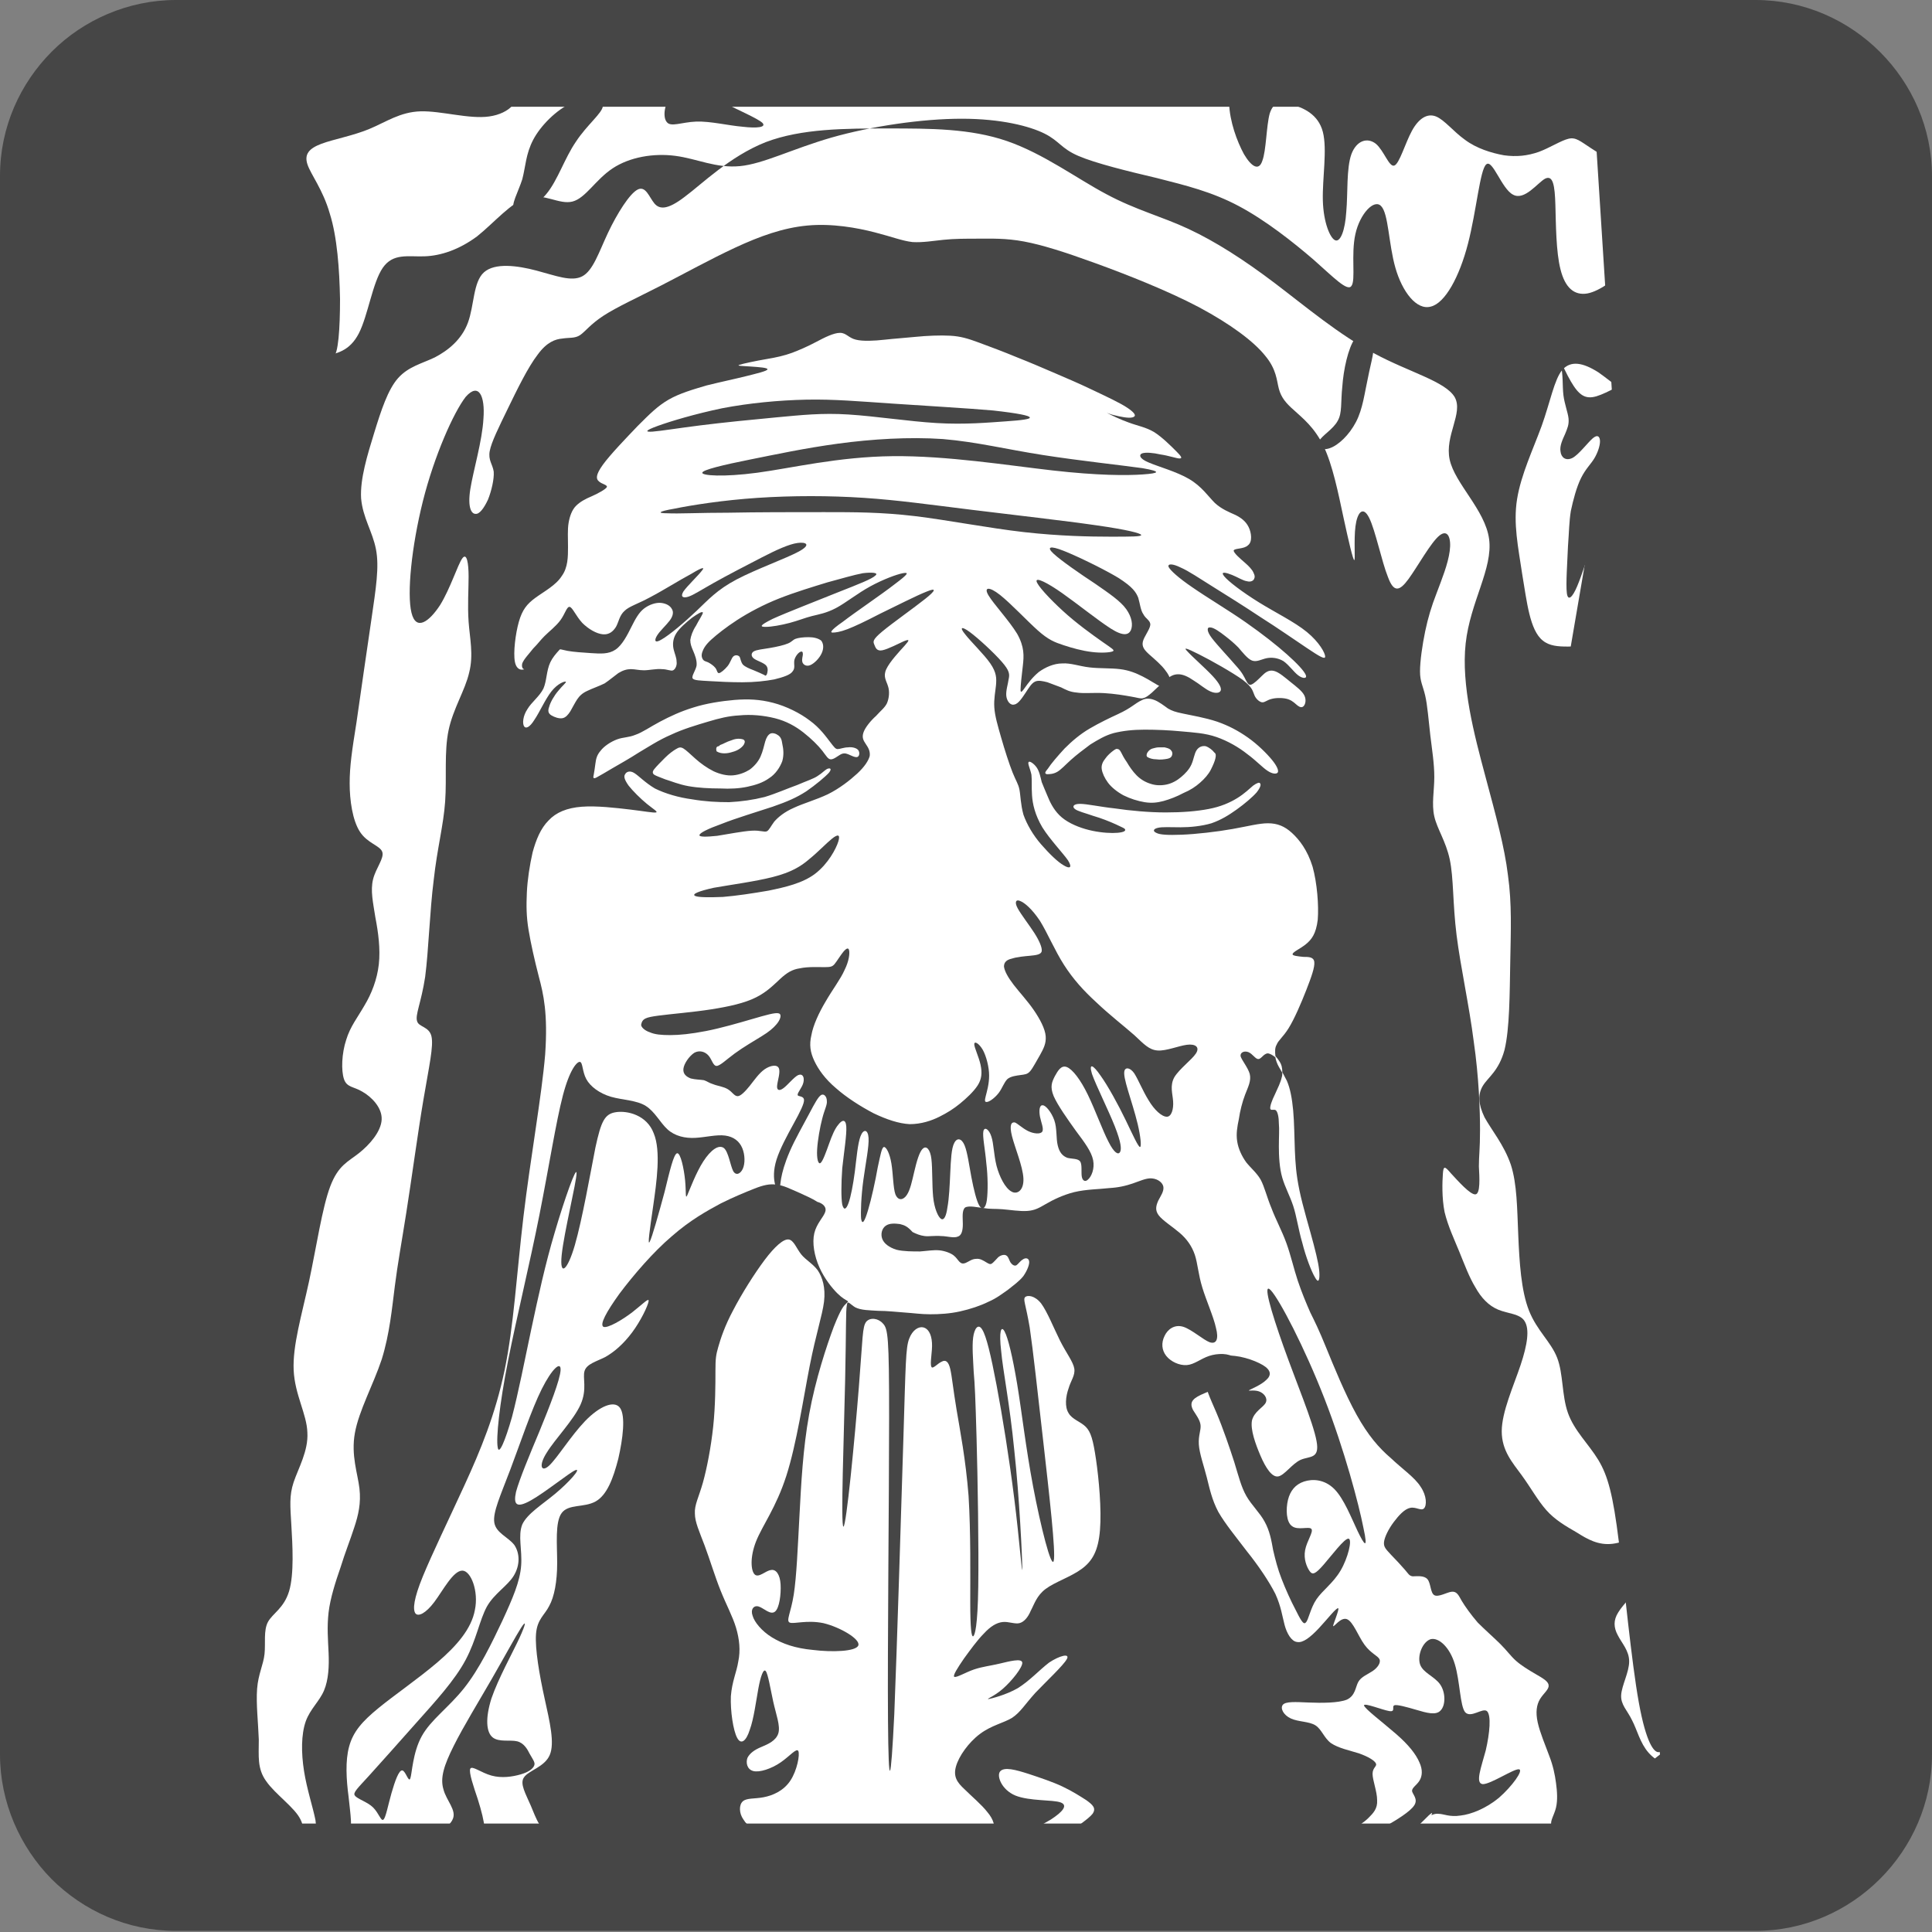 <svg xmlns="http://www.w3.org/2000/svg" version="1.1" xmlns:xlink="http://www.w3.org/1999/xlink" width="64" height="64"><rect width="100%" height="100%" fill="#808080" stroke="none"/><svg width="64" height="64" viewBox="0 0 64 64" fill="none" xmlns="http://www.w3.org/2000/svg">
<rect x="4.624" y="1.56" width="52.4" height="59.265" fill="white"></rect>
<path fill-rule="evenodd" clip-rule="evenodd" d="M53.077 21.579C53.342 21.163 53.74 20.274 54.024 19.613C54.327 18.951 54.516 18.535 54.705 18.1C54.894 17.665 55.046 17.211 55.216 16.662C55.387 16.095 55.557 15.433 55.5 14.998C55.443 14.544 55.141 14.317 54.932 14.317C54.724 14.317 54.629 14.544 54.421 14.601C54.213 14.658 53.872 14.544 53.778 14.336C53.664 14.128 53.778 13.825 53.91 13.466C54.043 13.107 54.194 12.691 54.005 12.672C53.815 12.653 53.267 13.012 52.888 13.126C52.509 13.239 52.301 13.088 52.036 12.634C51.771 12.18 51.468 11.423 51.43 11.291C51.392 11.159 51.601 11.631 51.695 12.029C51.79 12.445 51.752 12.766 51.79 13.088C51.828 13.39 51.941 13.674 51.96 13.863C51.979 14.071 51.922 14.185 51.847 14.374C51.771 14.544 51.657 14.771 51.695 14.96C51.714 15.149 51.866 15.282 52.093 15.168C52.301 15.055 52.585 14.676 52.755 14.525C52.926 14.374 53.002 14.468 53.002 14.62C53.002 14.771 52.926 14.998 52.812 15.187C52.699 15.376 52.528 15.527 52.377 15.83C52.225 16.133 52.112 16.568 52.036 16.927C51.979 17.286 51.979 17.589 51.941 18.1C51.922 18.61 51.866 19.348 51.904 19.65C51.941 19.934 52.093 19.783 52.244 19.424C52.396 19.064 52.566 18.535 52.736 17.986C52.926 17.438 53.115 16.889 53.342 16.473C53.569 16.057 53.797 15.792 54.062 15.565C54.327 15.338 54.611 15.13 54.554 15.357C54.497 15.584 54.099 16.208 53.834 16.738C53.569 17.248 53.437 17.646 53.437 17.929C53.437 18.232 53.55 18.421 53.494 18.762C53.437 19.102 53.21 19.556 53.058 19.877C52.907 20.199 52.812 20.35 52.718 20.539C52.623 20.728 52.547 20.936 52.509 21.163C52.471 21.39 52.509 21.617 52.585 21.769C52.68 21.901 52.812 21.977 53.077 21.579Z" fill="#464646"></path>
<path d="M57.148 59.67C56.58 59.67 55.785 59.745 55.236 59.707C54.687 59.651 54.366 59.48 54.233 59.31C54.101 59.14 54.138 58.989 54.385 58.989C54.631 58.989 55.104 59.14 55.388 59.14C55.672 59.14 55.766 58.97 55.577 58.781C55.388 58.592 54.896 58.383 54.612 58.062C54.328 57.74 54.233 57.306 54.063 56.984C53.911 56.663 53.684 56.473 53.703 56.152C53.722 55.83 53.968 55.395 53.968 55.036C53.968 54.677 53.722 54.431 53.59 54.166C53.457 53.92 53.438 53.674 53.608 53.41C53.779 53.126 54.138 52.823 54.422 52.313C54.706 51.802 54.896 51.102 54.687 50.913C54.479 50.743 53.892 51.083 53.419 51.14C52.946 51.197 52.586 50.989 52.227 50.762C51.867 50.554 51.507 50.346 51.223 50.024C50.939 49.703 50.712 49.286 50.409 48.87C50.106 48.454 49.747 48.057 49.747 47.414C49.747 46.771 50.144 45.901 50.371 45.22C50.599 44.539 50.674 44.029 50.504 43.764C50.353 43.518 49.955 43.518 49.633 43.386C49.311 43.253 49.065 42.989 48.876 42.648C48.668 42.308 48.516 41.892 48.346 41.476C48.176 41.059 47.968 40.624 47.854 40.152C47.759 39.679 47.778 39.149 47.797 38.885C47.816 38.62 47.854 38.62 48.062 38.866C48.289 39.111 48.706 39.584 48.876 39.565C49.046 39.547 49.009 38.998 48.99 38.639C48.99 38.279 49.028 38.071 49.028 37.428C49.028 36.785 48.99 35.669 48.819 34.497C48.668 33.305 48.384 32.038 48.251 30.979C48.119 29.92 48.157 29.088 48.024 28.464C47.892 27.858 47.608 27.461 47.513 27.045C47.419 26.629 47.513 26.194 47.513 25.74C47.513 25.286 47.437 24.832 47.381 24.36C47.324 23.868 47.286 23.357 47.21 23.036C47.135 22.714 47.04 22.582 47.04 22.241C47.04 21.901 47.116 21.372 47.21 20.918C47.305 20.464 47.419 20.085 47.589 19.65C47.759 19.197 47.968 18.686 48.024 18.251C48.081 17.835 47.968 17.513 47.684 17.74C47.4 17.967 46.964 18.762 46.661 19.178C46.358 19.594 46.169 19.631 45.98 19.121C45.772 18.61 45.563 17.57 45.355 17.154C45.147 16.738 44.958 16.984 44.901 17.438C44.844 17.892 44.901 18.553 44.863 18.553C44.825 18.572 44.674 17.929 44.503 17.135C44.333 16.341 44.144 15.395 43.841 14.771C43.538 14.147 43.141 13.844 42.876 13.598C42.592 13.352 42.44 13.163 42.364 12.88C42.289 12.596 42.289 12.237 41.91 11.783C41.532 11.31 40.774 10.743 39.714 10.175C38.673 9.627 37.329 9.097 36.288 8.719C35.247 8.341 34.528 8.114 33.922 8C33.316 7.887 32.843 7.906 32.426 7.906C31.991 7.906 31.613 7.906 31.253 7.944C30.893 7.981 30.571 8.038 30.231 8.019C29.89 7.981 29.568 7.849 28.981 7.698C28.395 7.546 27.562 7.395 26.748 7.471C25.934 7.546 25.158 7.83 24.344 8.208C23.53 8.587 22.678 9.059 21.902 9.457C21.126 9.854 20.425 10.175 19.99 10.459C19.555 10.743 19.384 10.988 19.214 11.102C19.044 11.215 18.854 11.178 18.627 11.215C18.4 11.234 18.116 11.329 17.813 11.745C17.491 12.161 17.132 12.899 16.829 13.523C16.526 14.147 16.28 14.639 16.223 14.941C16.166 15.244 16.318 15.376 16.355 15.622C16.374 15.868 16.28 16.265 16.166 16.549C16.034 16.832 15.882 17.041 15.75 17.022C15.617 17.022 15.485 16.814 15.579 16.208C15.674 15.603 15.977 14.601 16.015 13.863C16.072 13.126 15.863 12.653 15.428 13.145C15.03 13.655 14.387 15.092 14.008 16.605C13.63 18.119 13.478 19.669 13.63 20.294C13.781 20.918 14.216 20.596 14.576 20.048C14.917 19.499 15.163 18.705 15.314 18.497C15.466 18.289 15.523 18.667 15.523 19.102C15.523 19.537 15.485 20.048 15.523 20.596C15.56 21.126 15.693 21.693 15.542 22.279C15.409 22.866 15.011 23.471 14.86 24.189C14.709 24.908 14.803 25.759 14.746 26.553C14.69 27.348 14.482 28.104 14.368 29.145C14.235 30.185 14.198 31.49 14.084 32.36C13.951 33.23 13.743 33.627 13.819 33.835C13.876 34.024 14.216 34.005 14.292 34.327C14.368 34.648 14.216 35.31 14.027 36.426C13.838 37.542 13.63 39.093 13.459 40.171C13.289 41.249 13.175 41.854 13.081 42.592C12.986 43.329 12.91 44.18 12.645 45.031C12.361 45.882 11.888 46.733 11.756 47.471C11.623 48.209 11.85 48.814 11.907 49.306C11.964 49.797 11.869 50.194 11.737 50.592C11.604 51.008 11.434 51.424 11.283 51.915C11.112 52.407 10.942 52.937 10.885 53.41C10.828 53.901 10.866 54.317 10.885 54.752C10.904 55.187 10.885 55.641 10.733 56.001C10.582 56.36 10.279 56.606 10.128 57.022C9.976 57.457 9.976 58.062 10.071 58.667C10.166 59.272 10.374 59.897 10.45 60.294C10.506 60.691 10.431 60.861 10.431 60.993C10.431 61.126 10.487 61.239 10.733 61.258C10.98 61.277 11.396 61.183 11.547 60.899C11.699 60.596 11.604 60.086 11.547 59.518C11.472 58.951 11.434 58.327 11.566 57.854C11.699 57.362 12.002 57.022 12.532 56.587C13.062 56.152 13.838 55.622 14.482 55.074C15.125 54.525 15.617 53.958 15.731 53.334C15.863 52.71 15.598 52.029 15.314 52.029C15.011 52.029 14.671 52.691 14.387 53.069C14.103 53.447 13.857 53.561 13.762 53.447C13.668 53.315 13.705 52.956 14.008 52.218C14.311 51.48 14.86 50.346 15.39 49.192C15.92 48.038 16.412 46.847 16.715 45.391C17.018 43.934 17.113 42.213 17.34 40.303C17.567 38.393 17.946 36.294 18.059 34.932C18.154 33.57 18.002 32.927 17.851 32.36C17.7 31.773 17.586 31.263 17.51 30.809C17.434 30.355 17.434 29.996 17.453 29.561C17.472 29.145 17.548 28.653 17.643 28.237C17.756 27.821 17.908 27.442 18.173 27.178C18.419 26.913 18.779 26.762 19.271 26.724C19.763 26.686 20.406 26.762 20.88 26.818C21.353 26.875 21.656 26.932 21.731 26.913C21.807 26.894 21.637 26.799 21.429 26.629C21.22 26.459 20.955 26.194 20.823 26.024C20.69 25.835 20.652 25.721 20.709 25.646C20.747 25.57 20.861 25.513 21.012 25.608C21.164 25.703 21.372 25.929 21.694 26.119C22.034 26.289 22.489 26.421 22.924 26.478C23.359 26.553 23.757 26.573 24.154 26.573C24.552 26.553 24.949 26.497 25.328 26.402C25.707 26.289 26.085 26.119 26.407 26.005C26.71 25.873 26.956 25.797 27.088 25.703C27.24 25.608 27.297 25.532 27.391 25.476C27.467 25.438 27.581 25.438 27.467 25.589C27.353 25.721 27.013 26.005 26.71 26.213C26.388 26.421 26.085 26.553 25.593 26.724C25.082 26.894 24.381 27.102 23.908 27.291C23.435 27.461 23.17 27.594 23.17 27.669C23.17 27.726 23.397 27.726 23.757 27.688C24.116 27.632 24.59 27.537 24.893 27.518C25.195 27.499 25.309 27.575 25.404 27.537C25.479 27.499 25.536 27.367 25.65 27.215C25.782 27.064 25.991 26.894 26.293 26.762C26.615 26.61 27.032 26.497 27.429 26.308C27.808 26.119 28.148 25.854 28.395 25.627C28.641 25.4 28.773 25.192 28.811 25.041C28.83 24.87 28.754 24.757 28.678 24.643C28.603 24.53 28.546 24.435 28.603 24.265C28.66 24.095 28.849 23.868 29.019 23.717C29.171 23.546 29.303 23.452 29.379 23.301C29.455 23.13 29.474 22.903 29.417 22.733C29.36 22.544 29.246 22.412 29.36 22.166C29.474 21.92 29.795 21.579 29.966 21.39C30.136 21.201 30.136 21.163 29.947 21.239C29.776 21.315 29.417 21.504 29.227 21.542C29.038 21.579 29 21.447 28.962 21.353C28.925 21.258 28.887 21.201 29.227 20.918C29.568 20.634 30.269 20.142 30.647 19.84C31.007 19.556 31.026 19.461 30.704 19.594C30.363 19.726 29.663 20.085 29.152 20.331C28.641 20.596 28.319 20.747 28.073 20.842C27.827 20.936 27.675 20.955 27.581 20.955C27.505 20.955 27.486 20.899 27.921 20.596C28.338 20.274 29.209 19.688 29.644 19.348C30.098 19.007 30.117 18.951 29.909 18.988C29.701 19.026 29.246 19.197 28.83 19.424C28.413 19.65 28.016 19.972 27.694 20.142C27.372 20.312 27.126 20.35 26.899 20.407C26.672 20.464 26.445 20.558 26.161 20.634C25.877 20.709 25.555 20.766 25.366 20.766C25.177 20.766 25.139 20.728 25.593 20.502C26.047 20.294 27.032 19.915 27.732 19.631C28.451 19.348 28.887 19.178 29 19.064C29.114 18.97 28.887 18.951 28.584 18.988C28.281 19.045 27.902 19.159 27.41 19.291C26.918 19.442 26.35 19.613 25.82 19.821C25.29 20.029 24.798 20.294 24.419 20.539C24.041 20.785 23.757 21.012 23.568 21.182C23.378 21.353 23.303 21.485 23.265 21.598C23.227 21.712 23.246 21.788 23.284 21.844C23.322 21.901 23.359 21.901 23.454 21.939C23.53 21.977 23.643 22.052 23.7 22.128C23.757 22.204 23.757 22.298 23.814 22.298C23.87 22.298 24.003 22.185 24.098 22.071C24.192 21.958 24.23 21.806 24.287 21.75C24.344 21.693 24.438 21.693 24.495 21.75C24.533 21.806 24.533 21.92 24.609 22.015C24.684 22.09 24.817 22.147 24.968 22.204C25.101 22.26 25.233 22.317 25.309 22.355C25.366 22.393 25.366 22.393 25.404 22.336C25.423 22.279 25.46 22.147 25.385 22.052C25.309 21.958 25.101 21.901 24.987 21.825C24.874 21.75 24.874 21.636 24.968 21.579C25.063 21.523 25.271 21.504 25.498 21.466C25.726 21.428 25.972 21.372 26.104 21.315C26.237 21.258 26.256 21.201 26.35 21.163C26.445 21.126 26.615 21.107 26.786 21.107C26.956 21.107 27.107 21.145 27.202 21.22C27.278 21.315 27.297 21.466 27.221 21.636C27.145 21.806 26.975 21.977 26.842 22.033C26.71 22.09 26.596 22.015 26.577 21.92C26.558 21.825 26.596 21.731 26.596 21.674C26.596 21.598 26.577 21.561 26.502 21.598C26.426 21.636 26.331 21.769 26.312 21.882C26.293 22.015 26.35 22.128 26.256 22.241C26.18 22.355 25.953 22.431 25.65 22.506C25.347 22.563 24.987 22.601 24.59 22.601C24.211 22.601 23.814 22.582 23.511 22.563C23.208 22.544 22.981 22.544 22.943 22.468C22.905 22.393 23.038 22.223 23.075 22.052C23.094 21.882 23.019 21.693 22.962 21.561C22.905 21.428 22.867 21.334 22.867 21.201C22.886 21.069 22.943 20.899 23.056 20.728C23.151 20.539 23.284 20.35 23.284 20.294C23.265 20.237 23.113 20.331 22.924 20.464C22.735 20.615 22.508 20.804 22.394 20.993C22.28 21.182 22.28 21.372 22.318 21.523C22.356 21.674 22.413 21.788 22.413 21.92C22.432 22.033 22.375 22.166 22.299 22.204C22.224 22.241 22.11 22.166 21.921 22.166C21.75 22.147 21.504 22.204 21.334 22.204C21.164 22.204 21.031 22.166 20.899 22.166C20.766 22.166 20.634 22.204 20.482 22.298C20.35 22.393 20.198 22.525 20.028 22.639C19.838 22.733 19.611 22.809 19.46 22.884C19.29 22.96 19.195 23.055 19.119 23.168C19.044 23.282 18.968 23.433 18.892 23.565C18.816 23.679 18.741 23.773 18.627 23.792C18.514 23.811 18.362 23.755 18.267 23.698C18.173 23.641 18.135 23.565 18.192 23.414C18.23 23.263 18.362 23.036 18.494 22.884C18.627 22.714 18.779 22.601 18.741 22.582C18.703 22.563 18.476 22.639 18.267 22.903C18.059 23.168 17.87 23.603 17.7 23.849C17.548 24.095 17.416 24.152 17.359 24.057C17.302 23.962 17.321 23.717 17.472 23.49C17.605 23.263 17.87 23.074 18.002 22.809C18.116 22.544 18.097 22.223 18.23 21.939C18.362 21.655 18.684 21.39 18.816 21.22C18.949 21.031 18.911 20.936 18.703 21.012C18.494 21.107 18.097 21.409 17.87 21.636C17.643 21.863 17.586 22.052 17.453 22.128C17.321 22.223 17.113 22.223 17.056 21.92C16.999 21.617 17.075 20.993 17.188 20.596C17.302 20.199 17.453 20.01 17.737 19.802C18.021 19.594 18.419 19.386 18.608 19.083C18.816 18.799 18.816 18.44 18.816 18.119C18.816 17.816 18.797 17.551 18.835 17.324C18.873 17.097 18.949 16.889 19.081 16.757C19.214 16.624 19.384 16.53 19.611 16.435C19.82 16.341 20.066 16.208 20.104 16.133C20.122 16.057 19.933 16.038 19.838 15.944C19.744 15.868 19.725 15.736 19.971 15.395C20.217 15.055 20.747 14.506 21.126 14.109C21.523 13.712 21.788 13.447 22.148 13.239C22.508 13.031 22.962 12.899 23.416 12.766C23.87 12.653 24.325 12.558 24.703 12.464C25.082 12.369 25.404 12.293 25.423 12.237C25.442 12.18 25.139 12.161 24.874 12.142C24.609 12.123 24.381 12.123 24.495 12.085C24.609 12.047 25.044 11.953 25.385 11.896C25.726 11.839 25.972 11.783 26.237 11.688C26.483 11.594 26.748 11.48 27.032 11.329C27.316 11.178 27.619 11.026 27.827 11.026C28.035 11.026 28.111 11.197 28.357 11.253C28.584 11.31 28.962 11.291 29.303 11.253C29.644 11.215 29.947 11.197 30.325 11.159C30.704 11.121 31.139 11.102 31.48 11.121C31.821 11.14 32.067 11.215 32.426 11.348C32.786 11.48 33.24 11.65 33.695 11.839C34.13 12.01 34.566 12.199 34.963 12.369C35.361 12.539 35.758 12.71 36.193 12.918C36.629 13.126 37.121 13.352 37.367 13.523C37.613 13.693 37.651 13.787 37.519 13.825C37.386 13.863 37.121 13.806 36.894 13.75C36.799 13.731 36.724 13.693 36.667 13.674C36.799 13.75 37.121 13.901 37.386 13.995C37.689 14.109 37.954 14.147 38.238 14.317C38.503 14.487 38.787 14.771 38.957 14.941C39.127 15.111 39.184 15.187 39.071 15.187C38.976 15.187 38.711 15.092 38.446 15.055C38.2 14.998 37.954 14.979 37.84 15.017C37.727 15.055 37.727 15.187 38.048 15.319C38.351 15.452 38.976 15.622 39.392 15.868C39.809 16.114 40.017 16.435 40.244 16.662C40.471 16.87 40.718 16.965 40.926 17.059C41.115 17.154 41.267 17.267 41.361 17.457C41.456 17.646 41.494 17.948 41.342 18.062C41.21 18.194 40.907 18.156 40.869 18.232C40.85 18.308 41.096 18.516 41.248 18.648C41.399 18.78 41.437 18.837 41.494 18.913C41.532 18.988 41.588 19.083 41.55 19.159C41.532 19.234 41.437 19.291 41.304 19.253C41.172 19.234 41.002 19.121 40.812 19.045C40.623 18.97 40.415 18.913 40.547 19.083C40.68 19.253 41.153 19.613 41.702 19.953C42.251 20.294 42.876 20.596 43.292 20.936C43.708 21.277 43.898 21.636 43.898 21.75C43.898 21.863 43.689 21.731 43.292 21.466C42.894 21.201 42.327 20.804 41.759 20.445C41.191 20.067 40.642 19.726 40.188 19.442C39.733 19.159 39.374 18.913 39.108 18.799C38.843 18.667 38.673 18.667 38.711 18.78C38.768 18.894 39.033 19.14 39.506 19.461C39.998 19.802 40.699 20.218 41.267 20.615C41.834 21.012 42.289 21.372 42.629 21.674C42.97 21.977 43.197 22.223 43.254 22.355C43.311 22.487 43.159 22.487 43.008 22.374C42.856 22.26 42.705 22.033 42.516 21.901C42.327 21.788 42.118 21.769 41.948 21.806C41.778 21.844 41.626 21.939 41.475 21.882C41.323 21.825 41.153 21.598 41.02 21.447C40.869 21.296 40.755 21.201 40.585 21.069C40.415 20.936 40.206 20.785 40.093 20.785C39.979 20.766 39.96 20.899 40.15 21.145C40.339 21.39 40.718 21.788 40.926 22.033C41.153 22.279 41.21 22.412 41.267 22.525C41.323 22.62 41.361 22.714 41.456 22.676C41.55 22.639 41.683 22.506 41.797 22.393C41.91 22.279 42.024 22.185 42.194 22.223C42.364 22.26 42.573 22.45 42.762 22.601C42.951 22.752 43.122 22.884 43.197 23.017C43.273 23.149 43.254 23.301 43.197 23.376C43.141 23.452 43.065 23.433 42.989 23.376C42.913 23.32 42.838 23.225 42.686 23.168C42.535 23.111 42.289 23.111 42.137 23.149C41.967 23.187 41.891 23.282 41.797 23.263C41.702 23.244 41.588 23.13 41.55 23.017C41.494 22.903 41.513 22.79 41.172 22.525C40.831 22.279 40.131 21.882 39.714 21.674C39.298 21.466 39.184 21.428 39.336 21.579C39.487 21.75 39.922 22.128 40.169 22.393C40.415 22.657 40.471 22.809 40.434 22.884C40.396 22.96 40.263 22.979 40.093 22.903C39.922 22.828 39.733 22.657 39.544 22.544C39.355 22.412 39.184 22.336 39.033 22.336C38.881 22.336 38.768 22.393 38.616 22.525C38.465 22.657 38.276 22.828 38.162 22.941C38.03 23.055 37.954 23.111 37.859 23.13C37.765 23.149 37.689 23.111 37.462 23.074C37.254 23.036 36.913 22.979 36.572 22.96C36.231 22.941 35.891 22.979 35.663 22.941C35.436 22.922 35.304 22.847 35.152 22.771C35.001 22.714 34.849 22.657 34.698 22.601C34.547 22.563 34.395 22.525 34.282 22.582C34.168 22.639 34.092 22.771 33.979 22.941C33.865 23.111 33.733 23.32 33.6 23.338C33.468 23.376 33.354 23.225 33.335 23.055C33.316 22.884 33.392 22.657 33.411 22.506C33.449 22.336 33.449 22.223 33.184 21.92C32.919 21.617 32.408 21.145 32.124 20.936C31.84 20.728 31.783 20.785 31.972 21.012C32.161 21.258 32.597 21.674 32.805 21.977C33.013 22.279 33.013 22.468 32.994 22.695C32.975 22.903 32.919 23.149 32.938 23.433C32.956 23.717 33.051 24.038 33.165 24.435C33.278 24.832 33.43 25.305 33.543 25.589C33.657 25.873 33.733 25.967 33.77 26.156C33.808 26.346 33.808 26.648 33.903 26.988C34.017 27.31 34.225 27.669 34.49 27.972C34.755 28.275 35.039 28.558 35.247 28.672C35.436 28.785 35.531 28.747 35.38 28.502C35.209 28.256 34.774 27.802 34.528 27.405C34.282 26.988 34.206 26.629 34.187 26.346C34.168 26.062 34.187 25.854 34.168 25.665C34.13 25.476 34.035 25.286 34.073 25.249C34.092 25.192 34.244 25.286 34.338 25.419C34.433 25.551 34.471 25.759 34.509 25.91C34.566 26.062 34.622 26.175 34.698 26.364C34.774 26.553 34.887 26.799 35.096 27.007C35.304 27.215 35.626 27.367 35.947 27.461C36.269 27.556 36.61 27.594 36.856 27.594C37.102 27.594 37.272 27.556 37.272 27.499C37.291 27.442 37.159 27.405 36.969 27.31C36.761 27.215 36.477 27.102 36.212 27.026C35.947 26.932 35.701 26.875 35.607 26.799C35.512 26.724 35.55 26.629 35.777 26.629C36.004 26.629 36.421 26.724 36.932 26.78C37.443 26.856 38.067 26.913 38.616 26.913C39.165 26.913 39.639 26.875 40.036 26.799C40.434 26.724 40.736 26.591 40.983 26.44C41.229 26.289 41.399 26.119 41.513 26.024C41.645 25.929 41.721 25.91 41.74 25.948C41.778 25.986 41.759 26.081 41.626 26.251C41.494 26.402 41.229 26.629 40.964 26.818C40.699 27.007 40.453 27.159 40.131 27.272C39.809 27.367 39.43 27.405 39.108 27.405C38.768 27.405 38.503 27.386 38.351 27.424C38.2 27.461 38.181 27.537 38.313 27.594C38.427 27.651 38.673 27.669 39.146 27.651C39.62 27.632 40.301 27.556 40.831 27.461C41.361 27.367 41.702 27.272 42.005 27.272C42.308 27.272 42.554 27.367 42.8 27.594C43.046 27.821 43.311 28.161 43.481 28.71C43.633 29.258 43.689 29.996 43.652 30.468C43.595 30.941 43.443 31.13 43.254 31.282C43.065 31.433 42.838 31.528 42.819 31.603C42.8 31.66 42.989 31.679 43.178 31.698C43.349 31.698 43.519 31.698 43.538 31.868C43.557 32.038 43.443 32.36 43.273 32.795C43.103 33.23 42.876 33.759 42.686 34.062C42.497 34.364 42.346 34.459 42.289 34.61C42.232 34.705 42.232 34.837 42.251 34.989C42.308 35.045 42.346 35.102 42.383 35.159C42.459 35.272 42.478 35.386 42.478 35.518C42.535 35.613 42.573 35.707 42.629 35.802C42.743 36.067 42.8 36.388 42.838 36.785C42.876 37.201 42.876 37.674 42.894 38.109C42.913 38.525 42.932 38.885 43.046 39.433C43.159 39.981 43.387 40.719 43.519 41.23C43.652 41.74 43.708 42.024 43.708 42.232C43.708 42.421 43.67 42.516 43.557 42.308C43.443 42.119 43.254 41.627 43.141 41.173C43.008 40.719 42.951 40.284 42.838 39.944C42.724 39.603 42.573 39.339 42.478 39.017C42.383 38.696 42.364 38.298 42.364 37.977C42.364 37.655 42.383 37.409 42.364 37.22C42.364 37.012 42.327 36.842 42.27 36.785C42.213 36.728 42.099 36.804 42.08 36.728C42.062 36.653 42.137 36.445 42.232 36.256C42.327 36.048 42.421 35.859 42.459 35.688C42.478 35.632 42.478 35.594 42.478 35.537C42.402 35.405 42.327 35.291 42.289 35.178C42.27 35.121 42.251 35.064 42.251 35.026C42.156 34.951 42.062 34.894 41.986 34.894C41.853 34.913 41.778 35.083 41.683 35.083C41.588 35.083 41.494 34.913 41.361 34.856C41.229 34.8 41.077 34.856 41.096 34.989C41.134 35.121 41.342 35.367 41.399 35.575C41.456 35.802 41.342 36.01 41.248 36.256C41.153 36.502 41.077 36.804 41.039 37.069C40.983 37.334 40.945 37.561 40.983 37.807C41.02 38.052 41.134 38.298 41.285 38.506C41.437 38.696 41.626 38.847 41.759 39.074C41.891 39.32 41.967 39.66 42.118 40.019C42.251 40.379 42.459 40.757 42.611 41.173C42.762 41.589 42.857 42.024 42.989 42.421C43.122 42.818 43.273 43.178 43.406 43.48C43.557 43.783 43.689 44.048 43.935 44.653C44.182 45.258 44.56 46.185 44.939 46.866C45.317 47.547 45.677 47.963 46.075 48.303C46.453 48.662 46.87 48.946 47.059 49.249C47.267 49.551 47.267 49.873 47.172 49.967C47.078 50.062 46.907 49.911 46.718 49.949C46.529 49.986 46.34 50.194 46.169 50.421C45.999 50.648 45.866 50.913 45.847 51.083C45.828 51.254 45.923 51.329 46.075 51.499C46.226 51.651 46.434 51.878 46.548 52.01C46.661 52.142 46.68 52.199 46.794 52.218C46.926 52.218 47.172 52.18 47.286 52.313C47.4 52.445 47.381 52.767 47.513 52.842C47.646 52.918 47.93 52.748 48.081 52.729C48.251 52.71 48.308 52.823 48.422 53.031C48.535 53.22 48.725 53.485 48.952 53.75C49.198 53.996 49.501 54.261 49.709 54.469C49.917 54.677 50.05 54.866 50.22 55.017C50.39 55.168 50.636 55.32 50.864 55.452C51.091 55.584 51.299 55.698 51.299 55.83C51.318 55.963 51.129 56.095 51.015 56.284C50.901 56.473 50.864 56.719 50.939 57.06C51.015 57.4 51.185 57.797 51.318 58.157C51.45 58.497 51.507 58.781 51.545 59.064C51.583 59.348 51.602 59.632 51.545 59.878C51.488 60.123 51.337 60.331 51.394 60.464C51.45 60.596 51.678 60.672 51.791 60.767C51.905 60.861 51.905 60.993 51.98 61.107C52.056 61.22 52.208 61.334 52.511 61.41C52.813 61.485 53.249 61.523 53.911 61.58C54.574 61.636 55.444 61.674 56.012 61.636C56.58 61.58 56.864 61.428 56.978 61.258C57.091 61.088 57.035 60.899 57.262 60.691C57.489 60.483 58.019 60.275 58.095 60.142C58.095 59.764 57.735 59.67 57.148 59.67ZM25.915 25.211C25.839 25.419 25.688 25.646 25.479 25.778C25.271 25.929 25.025 26.005 24.76 26.062C24.495 26.119 24.192 26.137 23.852 26.119C23.511 26.119 23.132 26.1 22.81 26.043C22.489 25.986 22.224 25.873 22.034 25.816C21.845 25.74 21.731 25.703 21.675 25.665C21.618 25.627 21.599 25.57 21.675 25.476C21.75 25.381 21.902 25.23 22.034 25.097C22.167 24.965 22.299 24.87 22.394 24.814C22.489 24.757 22.545 24.738 22.64 24.795C22.735 24.851 22.867 24.984 23.038 25.135C23.208 25.286 23.416 25.438 23.643 25.551C23.852 25.646 24.079 25.703 24.287 25.684C24.495 25.665 24.684 25.589 24.836 25.494C24.987 25.381 25.12 25.23 25.195 25.059C25.271 24.889 25.309 24.7 25.347 24.568C25.385 24.435 25.442 24.341 25.517 24.303C25.593 24.265 25.707 24.303 25.782 24.36C25.858 24.416 25.896 24.492 25.915 24.643C25.953 24.814 25.972 25.003 25.915 25.211ZM23.757 24.738C23.776 24.719 23.795 24.719 23.814 24.719C23.833 24.7 23.833 24.7 23.852 24.681C23.965 24.643 24.079 24.568 24.211 24.53C24.344 24.473 24.476 24.454 24.609 24.492C24.666 24.511 24.684 24.568 24.666 24.605C24.647 24.681 24.59 24.738 24.514 24.795C24.438 24.851 24.344 24.889 24.268 24.908C24.098 24.965 23.889 24.984 23.738 24.889C23.719 24.832 23.719 24.757 23.757 24.738ZM19.668 25.665C19.687 25.57 19.706 25.419 19.725 25.286C19.744 25.154 19.763 25.022 19.895 24.87C20.009 24.719 20.236 24.568 20.444 24.492C20.652 24.416 20.823 24.435 21.05 24.341C21.277 24.265 21.542 24.076 21.864 23.906C22.186 23.736 22.545 23.565 22.981 23.433C23.397 23.301 23.889 23.225 24.325 23.187C24.779 23.149 25.177 23.168 25.612 23.282C26.047 23.395 26.502 23.622 26.823 23.868C27.164 24.114 27.372 24.416 27.505 24.587C27.637 24.757 27.675 24.814 27.751 24.814C27.827 24.814 27.959 24.757 28.092 24.757C28.224 24.738 28.376 24.776 28.432 24.851C28.489 24.927 28.47 25.059 28.395 25.078C28.319 25.097 28.186 25.022 28.092 24.984C27.997 24.946 27.921 24.946 27.827 25.003C27.732 25.059 27.619 25.154 27.524 25.154C27.429 25.154 27.372 25.041 27.24 24.87C27.107 24.7 26.88 24.473 26.615 24.265C26.35 24.057 26.047 23.887 25.669 23.792C25.29 23.698 24.874 23.66 24.495 23.698C24.136 23.717 23.833 23.792 23.454 23.906C23.075 24.019 22.621 24.152 22.224 24.341C21.826 24.511 21.485 24.738 21.164 24.927C20.842 25.135 20.501 25.324 20.274 25.457C20.047 25.589 19.895 25.684 19.82 25.721C19.725 25.778 19.706 25.778 19.687 25.778C19.649 25.778 19.649 25.74 19.668 25.665ZM40.263 25.116C40.244 25.211 40.188 25.343 40.112 25.494C40.036 25.646 39.904 25.797 39.752 25.929C39.601 26.062 39.43 26.175 39.203 26.27C38.995 26.383 38.749 26.478 38.541 26.535C38.332 26.591 38.143 26.61 37.916 26.573C37.689 26.535 37.443 26.459 37.216 26.346C37.007 26.232 36.818 26.081 36.705 25.929C36.591 25.778 36.515 25.608 36.496 25.476C36.477 25.343 36.534 25.23 36.61 25.135C36.686 25.022 36.799 24.927 36.875 24.87C36.951 24.814 36.989 24.795 37.026 24.814C37.064 24.814 37.102 24.851 37.14 24.927C37.178 25.003 37.234 25.116 37.329 25.249C37.405 25.381 37.519 25.551 37.651 25.684C37.783 25.816 37.935 25.91 38.124 25.967C38.295 26.024 38.484 26.024 38.654 25.986C38.825 25.948 38.995 25.854 39.127 25.74C39.26 25.627 39.392 25.494 39.468 25.324C39.544 25.154 39.563 24.965 39.639 24.851C39.714 24.738 39.828 24.7 39.941 24.719C40.055 24.757 40.169 24.851 40.225 24.927C40.282 24.965 40.282 25.022 40.263 25.116ZM38.011 24.927C38.048 24.87 38.105 24.814 38.181 24.795C38.257 24.776 38.313 24.757 38.389 24.757C38.446 24.757 38.522 24.757 38.578 24.757C38.654 24.776 38.749 24.795 38.787 24.851C38.843 24.908 38.843 24.965 38.825 25.022C38.806 25.078 38.768 25.116 38.673 25.135C38.578 25.154 38.427 25.173 38.313 25.154C38.181 25.154 38.067 25.116 38.011 25.078C37.973 25.059 37.973 24.984 38.011 24.927ZM42.327 25.589C42.289 25.646 42.156 25.646 41.986 25.532C41.815 25.419 41.607 25.192 41.323 24.984C41.039 24.757 40.68 24.549 40.301 24.416C39.922 24.284 39.544 24.265 39.127 24.227C38.73 24.189 38.313 24.171 37.916 24.171C37.537 24.171 37.197 24.208 36.894 24.284C36.61 24.36 36.364 24.511 36.118 24.662C35.891 24.832 35.663 25.003 35.474 25.173C35.285 25.343 35.152 25.494 35.02 25.57C34.887 25.646 34.755 25.646 34.679 25.646C34.603 25.627 34.603 25.589 34.717 25.457C34.812 25.305 35.039 25.041 35.266 24.795C35.512 24.549 35.777 24.322 36.099 24.133C36.421 23.944 36.78 23.773 37.026 23.66C37.272 23.546 37.386 23.471 37.5 23.395C37.613 23.32 37.708 23.244 37.84 23.187C37.954 23.13 38.086 23.13 38.238 23.187C38.389 23.244 38.56 23.376 38.692 23.471C38.825 23.546 38.919 23.584 39.203 23.641C39.468 23.698 39.922 23.773 40.32 23.906C40.699 24.038 41.02 24.208 41.342 24.435C41.664 24.662 41.967 24.965 42.137 25.173C42.308 25.381 42.364 25.532 42.327 25.589Z" fill="#464646"></path>
<path fill-rule="evenodd" clip-rule="evenodd" d="M38.615 22.222C38.483 22.033 38.255 21.844 38.085 21.693C37.915 21.541 37.82 21.428 37.858 21.258C37.896 21.088 38.085 20.861 38.104 20.709C38.123 20.558 37.952 20.501 37.877 20.35C37.782 20.218 37.763 19.991 37.706 19.802C37.631 19.612 37.517 19.442 37.044 19.14C36.571 18.856 35.719 18.44 35.246 18.251C34.772 18.062 34.659 18.118 34.905 18.345C35.151 18.572 35.776 19.007 36.268 19.329C36.76 19.669 37.12 19.915 37.309 20.18C37.498 20.445 37.536 20.709 37.46 20.88C37.385 21.031 37.214 21.088 36.798 20.823C36.381 20.558 35.7 20.01 35.189 19.65C34.678 19.291 34.318 19.121 34.337 19.253C34.356 19.385 34.753 19.82 35.208 20.236C35.662 20.653 36.192 21.031 36.514 21.258C36.836 21.485 36.949 21.541 36.855 21.579C36.76 21.617 36.476 21.636 36.173 21.598C35.851 21.56 35.511 21.466 35.227 21.371C34.943 21.277 34.734 21.201 34.375 20.88C34.015 20.558 33.485 19.991 33.126 19.707C32.766 19.423 32.577 19.442 32.747 19.726C32.917 20.01 33.428 20.558 33.693 20.993C33.939 21.428 33.92 21.731 33.883 22.052C33.845 22.374 33.807 22.714 33.807 22.846C33.807 22.979 33.864 22.903 33.958 22.771C34.053 22.638 34.205 22.43 34.413 22.26C34.621 22.109 34.905 21.977 35.189 21.977C35.473 21.958 35.757 22.071 36.097 22.109C36.419 22.147 36.798 22.128 37.101 22.166C37.404 22.203 37.631 22.298 37.858 22.412C38.085 22.525 38.293 22.676 38.464 22.752C38.634 22.828 38.766 22.809 38.804 22.714C38.804 22.601 38.766 22.412 38.615 22.222Z" fill="#464646"></path>
<path fill-rule="evenodd" clip-rule="evenodd" d="M21.806 33.645C22.223 33.589 22.942 33.532 23.548 33.438C24.153 33.343 24.665 33.23 25.043 33.04C25.422 32.851 25.649 32.605 25.857 32.416C26.065 32.227 26.236 32.114 26.501 32.076C26.766 32.019 27.106 32.038 27.315 32.038C27.523 32.038 27.58 32.019 27.655 31.924C27.731 31.83 27.845 31.641 27.939 31.527C28.034 31.414 28.11 31.376 28.129 31.489C28.148 31.584 28.129 31.83 27.977 32.133C27.845 32.435 27.58 32.776 27.352 33.173C27.125 33.551 26.936 33.967 26.879 34.289C26.803 34.61 26.841 34.856 26.974 35.14C27.106 35.423 27.334 35.745 27.693 36.047C28.034 36.35 28.507 36.653 28.942 36.88C29.378 37.088 29.775 37.22 30.135 37.239C30.514 37.239 30.854 37.126 31.119 36.993C31.384 36.861 31.593 36.728 31.801 36.558C32.009 36.388 32.255 36.161 32.388 35.953C32.52 35.745 32.539 35.537 32.482 35.272C32.425 35.007 32.274 34.705 32.274 34.591C32.274 34.478 32.425 34.553 32.558 34.78C32.672 34.988 32.766 35.348 32.766 35.631C32.766 35.915 32.691 36.161 32.653 36.312C32.615 36.464 32.615 36.52 32.709 36.501C32.804 36.482 32.974 36.35 33.088 36.199C33.202 36.047 33.258 35.858 33.372 35.745C33.486 35.65 33.675 35.631 33.807 35.612C33.94 35.593 34.035 35.593 34.129 35.48C34.224 35.367 34.337 35.14 34.451 34.95C34.565 34.742 34.659 34.572 34.64 34.326C34.621 34.081 34.451 33.759 34.243 33.456C34.035 33.154 33.77 32.87 33.58 32.624C33.391 32.378 33.277 32.17 33.258 32.019C33.258 31.868 33.353 31.792 33.523 31.754C33.694 31.698 33.921 31.679 34.129 31.66C34.318 31.641 34.489 31.622 34.508 31.508C34.527 31.395 34.432 31.168 34.262 30.903C34.091 30.638 33.826 30.298 33.713 30.09C33.599 29.882 33.656 29.787 33.788 29.844C33.94 29.901 34.186 30.109 34.451 30.506C34.697 30.903 34.943 31.489 35.246 31.962C35.549 32.435 35.89 32.813 36.325 33.211C36.741 33.608 37.252 34.005 37.574 34.289C37.896 34.591 38.066 34.78 38.35 34.799C38.634 34.818 39.032 34.648 39.316 34.61C39.6 34.572 39.751 34.686 39.619 34.894C39.486 35.102 39.07 35.404 38.899 35.688C38.748 35.972 38.843 36.218 38.861 36.482C38.88 36.747 38.805 36.993 38.653 36.993C38.483 36.993 38.237 36.766 38.047 36.445C37.858 36.142 37.707 35.764 37.574 35.556C37.442 35.367 37.29 35.348 37.252 35.461C37.215 35.575 37.271 35.802 37.366 36.123C37.461 36.445 37.593 36.842 37.688 37.239C37.782 37.636 37.82 37.995 37.764 37.995C37.707 37.995 37.536 37.617 37.29 37.106C37.044 36.596 36.703 35.972 36.457 35.631C36.211 35.272 36.06 35.196 36.173 35.575C36.306 35.953 36.722 36.785 36.931 37.315C37.139 37.844 37.158 38.071 37.101 38.166C37.044 38.26 36.912 38.203 36.722 37.825C36.533 37.466 36.287 36.785 36.041 36.274C35.795 35.764 35.53 35.423 35.341 35.348C35.151 35.272 35.038 35.48 34.943 35.65C34.849 35.839 34.773 35.991 34.905 36.312C35.038 36.615 35.359 37.069 35.644 37.466C35.927 37.844 36.155 38.147 36.211 38.43C36.268 38.714 36.155 38.979 36.041 39.074C35.946 39.168 35.852 39.111 35.833 38.96C35.814 38.809 35.852 38.563 35.776 38.468C35.7 38.374 35.511 38.393 35.359 38.355C35.208 38.298 35.094 38.185 35.038 37.939C34.981 37.712 35.019 37.371 34.924 37.106C34.83 36.842 34.64 36.615 34.546 36.615C34.432 36.596 34.413 36.785 34.451 36.993C34.489 37.182 34.583 37.39 34.527 37.485C34.47 37.579 34.243 37.56 34.053 37.466C33.864 37.371 33.713 37.22 33.618 37.182C33.505 37.163 33.429 37.258 33.523 37.636C33.618 38.014 33.883 38.639 33.902 39.036C33.921 39.433 33.694 39.584 33.505 39.471C33.296 39.357 33.107 38.979 33.012 38.62C32.918 38.241 32.918 37.882 32.842 37.655C32.766 37.409 32.615 37.315 32.577 37.466C32.539 37.636 32.634 38.071 32.672 38.525C32.728 38.979 32.728 39.471 32.691 39.754C32.653 40.038 32.539 40.095 32.444 39.943C32.35 39.792 32.255 39.395 32.179 38.998C32.104 38.601 32.047 38.166 31.952 37.939C31.858 37.712 31.706 37.674 31.611 37.863C31.517 38.033 31.498 38.43 31.479 38.846C31.46 39.263 31.441 39.698 31.384 40C31.346 40.284 31.271 40.435 31.176 40.378C31.081 40.322 30.949 40.038 30.911 39.641C30.873 39.244 30.892 38.714 30.854 38.393C30.817 38.071 30.684 37.939 30.57 38.052C30.457 38.147 30.362 38.487 30.287 38.809C30.211 39.13 30.154 39.414 30.04 39.584C29.927 39.754 29.756 39.792 29.662 39.565C29.586 39.357 29.586 38.884 29.529 38.544C29.473 38.203 29.359 37.995 29.283 37.995C29.207 38.014 29.17 38.241 29.075 38.676C28.999 39.111 28.867 39.717 28.753 40.095C28.64 40.473 28.564 40.587 28.526 40.378C28.507 40.17 28.526 39.622 28.602 39.074C28.677 38.525 28.791 37.977 28.772 37.693C28.753 37.409 28.602 37.39 28.507 37.636C28.413 37.882 28.375 38.355 28.318 38.809C28.261 39.244 28.185 39.641 28.11 39.849C28.034 40.057 27.958 40.114 27.901 39.906C27.863 39.698 27.863 39.225 27.901 38.695C27.958 38.166 28.053 37.579 28.034 37.315C28.015 37.05 27.883 37.106 27.769 37.258C27.655 37.39 27.561 37.617 27.466 37.882C27.371 38.147 27.258 38.468 27.182 38.525C27.106 38.582 27.05 38.393 27.069 38.071C27.087 37.769 27.163 37.334 27.239 37.05C27.315 36.747 27.409 36.596 27.39 36.464C27.39 36.331 27.296 36.218 27.201 36.274C27.106 36.331 26.993 36.539 26.803 36.898C26.614 37.258 26.33 37.75 26.16 38.147C25.989 38.544 25.914 38.828 25.876 39.036C25.838 39.263 25.838 39.433 25.8 39.452C25.762 39.489 25.706 39.395 25.668 39.206C25.63 39.036 25.611 38.771 25.724 38.411C25.838 38.052 26.084 37.598 26.292 37.22C26.501 36.842 26.652 36.539 26.633 36.426C26.614 36.293 26.425 36.331 26.425 36.274C26.406 36.199 26.576 36.029 26.614 35.858C26.652 35.688 26.595 35.556 26.444 35.612C26.311 35.669 26.084 35.953 25.952 36.047C25.8 36.161 25.724 36.104 25.744 35.953C25.762 35.783 25.857 35.518 25.8 35.386C25.744 35.253 25.516 35.291 25.327 35.423C25.138 35.556 24.986 35.783 24.835 35.972C24.683 36.161 24.532 36.312 24.437 36.312C24.324 36.312 24.267 36.18 24.116 36.085C23.964 35.991 23.756 35.972 23.623 35.915C23.491 35.877 23.434 35.821 23.32 35.783C23.207 35.764 23.037 35.764 22.885 35.726C22.734 35.669 22.62 35.575 22.639 35.404C22.658 35.234 22.828 34.988 22.999 34.875C23.169 34.78 23.358 34.837 23.472 34.969C23.585 35.102 23.623 35.31 23.737 35.31C23.851 35.31 24.059 35.102 24.343 34.894C24.627 34.686 24.986 34.478 25.232 34.326C25.478 34.175 25.611 34.062 25.724 33.929C25.838 33.797 25.914 33.608 25.8 33.57C25.687 33.532 25.365 33.627 24.911 33.759C24.456 33.891 23.869 34.062 23.377 34.156C22.885 34.251 22.506 34.289 22.204 34.289C21.901 34.289 21.693 34.27 21.522 34.194C21.352 34.137 21.238 34.024 21.238 33.948C21.276 33.74 21.39 33.702 21.806 33.645Z" fill="#464646"></path>
<path fill-rule="evenodd" clip-rule="evenodd" d="M18.039 21.069C18.19 20.917 18.417 20.747 18.569 20.539C18.72 20.331 18.777 20.085 18.872 20.104C18.966 20.123 19.08 20.407 19.288 20.634C19.496 20.842 19.761 20.993 19.97 21.012C20.178 21.031 20.31 20.917 20.405 20.766C20.5 20.596 20.518 20.388 20.689 20.236C20.84 20.085 21.124 20.009 21.541 19.782C21.976 19.555 22.544 19.196 22.904 19.007C23.244 18.799 23.377 18.761 23.244 18.913C23.131 19.064 22.771 19.404 22.639 19.593C22.525 19.782 22.639 19.82 22.809 19.764C22.979 19.707 23.206 19.555 23.642 19.31C24.077 19.064 24.702 18.742 25.213 18.477C25.724 18.213 26.14 18.024 26.424 17.986C26.708 17.948 26.879 18.043 26.462 18.27C26.046 18.496 25.043 18.856 24.399 19.196C23.755 19.537 23.471 19.858 23.074 20.236C22.676 20.615 22.184 21.031 21.919 21.182C21.673 21.333 21.673 21.201 21.768 21.05C21.862 20.898 22.071 20.709 22.184 20.558C22.298 20.407 22.317 20.274 22.26 20.18C22.203 20.066 22.071 19.991 21.9 19.972C21.73 19.953 21.503 20.028 21.332 20.161C21.162 20.293 21.049 20.501 20.916 20.766C20.784 21.031 20.613 21.371 20.386 21.522C20.159 21.674 19.894 21.655 19.591 21.636C19.307 21.617 19.004 21.598 18.796 21.56C18.588 21.522 18.474 21.447 18.266 21.579C18.058 21.712 17.736 22.033 17.528 22.128C17.338 22.241 17.263 22.128 17.3 21.976C17.357 21.825 17.547 21.636 17.66 21.485C17.831 21.314 17.887 21.22 18.039 21.069Z" fill="#464646"></path>
<path fill-rule="evenodd" clip-rule="evenodd" d="M29.813 40.549C29.662 40.53 29.472 40.511 29.34 40.605C29.207 40.7 29.169 40.889 29.226 41.04C29.283 41.192 29.453 41.324 29.7 41.4C29.927 41.456 30.23 41.456 30.476 41.456C30.722 41.438 30.93 41.4 31.119 41.419C31.308 41.438 31.498 41.513 31.593 41.589C31.687 41.664 31.725 41.74 31.782 41.797C31.838 41.854 31.895 41.873 31.99 41.835C32.085 41.797 32.198 41.702 32.331 41.702C32.463 41.683 32.577 41.759 32.671 41.816C32.766 41.873 32.804 41.892 32.861 41.854C32.917 41.816 32.993 41.721 33.069 41.646C33.164 41.57 33.277 41.551 33.334 41.589C33.41 41.627 33.429 41.759 33.485 41.835C33.542 41.91 33.618 41.948 33.675 41.91C33.731 41.873 33.788 41.778 33.883 41.721C33.959 41.664 34.072 41.664 34.091 41.778C34.11 41.873 34.034 42.081 33.902 42.27C33.769 42.44 33.58 42.572 33.391 42.724C33.202 42.856 33.012 43.007 32.747 43.121C32.482 43.253 32.141 43.367 31.801 43.442C31.46 43.518 31.119 43.537 30.816 43.537C30.514 43.537 30.267 43.499 29.983 43.48C29.7 43.461 29.397 43.423 29.094 43.423C28.791 43.404 28.526 43.404 28.337 43.31C28.166 43.215 28.072 43.045 28.053 43.234C28.015 43.423 28.034 43.953 27.996 45.731C27.958 47.508 27.845 50.535 27.939 50.572C28.034 50.591 28.318 47.622 28.45 45.958C28.583 44.293 28.564 43.953 28.696 43.783C28.829 43.631 29.094 43.669 29.245 43.84C29.416 44.01 29.453 44.293 29.453 46.941C29.453 49.589 29.397 54.601 29.416 56.984C29.434 59.367 29.51 59.121 29.624 56.795C29.718 54.468 29.851 50.062 29.927 47.622C30.002 45.163 30.002 44.653 30.116 44.35C30.23 44.047 30.438 43.934 30.589 43.972C30.741 44.01 30.854 44.18 30.873 44.483C30.892 44.766 30.797 45.163 30.854 45.277C30.892 45.371 31.062 45.163 31.195 45.107C31.328 45.031 31.422 45.107 31.479 45.352C31.536 45.598 31.573 46.014 31.687 46.695C31.801 47.376 31.99 48.341 32.085 49.551C32.16 50.761 32.141 52.218 32.141 53.069C32.141 53.939 32.179 54.222 32.236 54.204C32.293 54.185 32.388 53.863 32.406 52.558C32.425 51.253 32.388 48.984 32.35 47.641C32.312 46.298 32.293 45.863 32.255 45.447C32.236 45.031 32.198 44.615 32.236 44.312C32.274 44.01 32.406 43.821 32.539 44.047C32.671 44.256 32.823 44.88 33.012 45.882C33.202 46.884 33.429 48.284 33.599 49.646C33.769 50.989 33.864 52.293 33.864 51.953C33.864 51.594 33.769 49.589 33.599 48.038C33.447 46.487 33.22 45.39 33.164 44.747C33.088 44.104 33.164 43.896 33.277 44.104C33.391 44.312 33.542 44.936 33.694 45.844C33.845 46.752 33.978 47.944 34.224 49.248C34.47 50.553 34.829 51.972 34.905 51.707C34.981 51.442 34.754 49.475 34.564 47.792C34.375 46.128 34.224 44.747 34.11 43.972C33.978 43.196 33.883 43.045 33.959 42.969C34.034 42.894 34.28 42.913 34.489 43.178C34.697 43.461 34.905 43.991 35.113 44.407C35.322 44.823 35.549 45.107 35.587 45.334C35.624 45.56 35.473 45.731 35.397 45.995C35.303 46.26 35.265 46.601 35.397 46.809C35.511 47.017 35.795 47.093 35.965 47.263C36.136 47.433 36.211 47.698 36.306 48.341C36.401 48.984 36.495 50.005 36.438 50.686C36.382 51.367 36.192 51.707 35.833 51.972C35.473 52.237 34.943 52.407 34.64 52.634C34.337 52.861 34.261 53.145 34.148 53.352C34.053 53.58 33.921 53.731 33.769 53.769C33.618 53.806 33.41 53.712 33.22 53.731C33.012 53.75 32.804 53.882 32.596 54.109C32.369 54.336 32.141 54.657 31.933 54.941C31.725 55.244 31.555 55.509 31.611 55.546C31.687 55.584 31.99 55.395 32.274 55.3C32.558 55.206 32.785 55.187 33.107 55.111C33.429 55.036 33.845 54.922 33.864 55.074C33.883 55.225 33.523 55.679 33.22 55.944C32.917 56.208 32.653 56.284 32.747 56.284C32.842 56.265 33.315 56.152 33.712 55.925C34.11 55.679 34.432 55.319 34.754 55.074C35.094 54.847 35.454 54.752 35.34 54.96C35.227 55.168 34.659 55.698 34.299 56.076C33.94 56.473 33.807 56.719 33.523 56.908C33.239 57.078 32.842 57.154 32.463 57.438C32.085 57.721 31.763 58.175 31.668 58.516C31.573 58.856 31.706 59.045 31.952 59.272C32.179 59.499 32.52 59.783 32.709 60.029C32.917 60.275 32.974 60.502 32.917 60.71C32.861 60.918 32.69 61.126 32.747 61.182C32.804 61.239 33.088 61.126 33.504 60.937C33.921 60.766 34.432 60.502 34.81 60.275C35.189 60.029 35.397 59.802 35.132 59.707C34.867 59.613 34.11 59.669 33.637 59.48C33.182 59.291 33.012 58.837 33.126 58.686C33.258 58.516 33.656 58.629 34.072 58.762C34.47 58.894 34.867 59.026 35.189 59.178C35.511 59.329 35.776 59.499 35.984 59.632C36.192 59.783 36.325 59.896 36.192 60.085C36.06 60.256 35.662 60.502 35.454 60.691C35.246 60.899 35.227 61.05 35.738 61.182C36.23 61.296 37.252 61.371 38.199 61.371C39.164 61.371 40.073 61.296 40.565 61.201C41.057 61.088 41.152 60.937 41.341 60.88C41.549 60.823 41.852 60.842 42.25 60.861C42.628 60.861 43.083 60.861 43.348 60.937C43.613 61.012 43.688 61.182 43.897 61.145C44.105 61.107 44.464 60.861 44.729 60.672C44.994 60.483 45.184 60.369 45.335 60.218C45.487 60.066 45.638 59.915 45.619 59.632C45.619 59.348 45.468 58.97 45.468 58.762C45.468 58.553 45.619 58.516 45.581 58.421C45.543 58.327 45.335 58.194 45.013 58.081C44.711 57.986 44.332 57.91 44.086 57.74C43.859 57.57 43.783 57.286 43.575 57.154C43.367 57.022 43.007 57.041 42.761 56.927C42.515 56.814 42.401 56.587 42.496 56.473C42.59 56.36 42.912 56.379 43.348 56.398C43.783 56.416 44.332 56.416 44.616 56.303C44.9 56.17 44.9 55.887 44.994 55.717C45.089 55.546 45.297 55.471 45.468 55.357C45.638 55.244 45.752 55.074 45.695 54.96C45.638 54.847 45.411 54.771 45.203 54.487C44.994 54.204 44.824 53.712 44.616 53.636C44.408 53.561 44.181 53.92 44.161 53.863C44.161 53.806 44.37 53.315 44.332 53.277C44.275 53.239 43.972 53.636 43.688 53.939C43.404 54.241 43.158 54.431 42.969 54.393C42.78 54.374 42.628 54.109 42.553 53.825C42.477 53.542 42.439 53.22 42.25 52.804C42.041 52.388 41.682 51.858 41.303 51.386C40.944 50.913 40.584 50.478 40.357 50.081C40.148 49.684 40.073 49.324 39.978 48.946C39.883 48.568 39.732 48.152 39.713 47.849C39.694 47.546 39.789 47.376 39.77 47.206C39.751 47.036 39.618 46.865 39.524 46.714C39.448 46.563 39.41 46.412 39.675 46.26C39.94 46.109 40.489 45.958 40.773 45.712C41.057 45.466 41.076 45.145 40.887 44.974C40.716 44.823 40.338 44.823 40.054 44.917C39.77 45.012 39.562 45.201 39.316 45.22C39.069 45.239 38.786 45.107 38.634 44.917C38.483 44.728 38.464 44.483 38.577 44.256C38.672 44.047 38.899 43.858 39.202 43.953C39.486 44.047 39.865 44.388 40.073 44.464C40.3 44.539 40.376 44.35 40.281 43.991C40.205 43.631 39.959 43.083 39.827 42.648C39.694 42.213 39.675 41.854 39.581 41.57C39.486 41.286 39.316 41.04 39.069 40.832C38.824 40.624 38.521 40.435 38.388 40.265C38.256 40.095 38.293 39.944 38.369 39.773C38.445 39.622 38.559 39.471 38.539 39.319C38.521 39.187 38.369 39.055 38.161 39.036C37.972 39.017 37.745 39.13 37.517 39.206C37.29 39.282 37.063 39.338 36.741 39.357C36.419 39.395 35.984 39.395 35.587 39.49C35.208 39.584 34.867 39.754 34.64 39.887C34.413 40.019 34.28 40.095 34.034 40.114C33.788 40.133 33.447 40.076 33.202 40.057C32.955 40.038 32.804 40.057 32.596 40.019C32.388 40 32.104 39.925 31.971 40C31.858 40.095 31.895 40.341 31.895 40.549C31.895 40.757 31.858 40.927 31.725 40.965C31.593 41.022 31.365 40.946 31.176 40.946C30.968 40.927 30.779 40.965 30.627 40.946C30.476 40.927 30.343 40.87 30.23 40.813C30.059 40.624 29.965 40.587 29.813 40.549Z" fill="#464646"></path>
<path fill-rule="evenodd" clip-rule="evenodd" d="M27.335 40.151C27.278 40.322 27.051 40.53 26.975 40.851C26.899 41.173 26.975 41.608 27.145 41.986C27.316 42.364 27.562 42.667 27.732 42.837C27.903 43.007 27.997 43.045 28.054 43.083C28.092 43.102 28.092 43.121 28.092 43.121C28.092 43.121 28.073 43.14 28.016 43.196C27.959 43.253 27.865 43.329 27.619 43.953C27.392 44.558 27.013 45.693 26.805 46.846C26.596 48 26.54 49.154 26.483 50.213C26.426 51.272 26.388 52.218 26.294 52.823C26.199 53.428 26.029 53.693 26.161 53.75C26.294 53.806 26.729 53.655 27.278 53.769C27.827 53.901 28.508 54.298 28.433 54.506C28.357 54.714 27.543 54.733 26.937 54.657C26.331 54.601 25.915 54.449 25.574 54.241C25.234 54.033 24.988 53.731 24.931 53.523C24.855 53.315 24.969 53.163 25.139 53.22C25.309 53.277 25.518 53.504 25.669 53.39C25.82 53.277 25.877 52.804 25.858 52.482C25.839 52.161 25.707 51.972 25.537 52.01C25.366 52.029 25.139 52.274 25.006 52.161C24.874 52.047 24.836 51.594 25.044 51.064C25.253 50.534 25.707 49.948 26.048 48.889C26.388 47.83 26.616 46.298 26.824 45.239C27.032 44.18 27.24 43.575 27.297 43.121C27.354 42.648 27.24 42.307 27.089 42.081C26.918 41.853 26.691 41.74 26.54 41.551C26.388 41.362 26.294 41.078 26.123 41.059C25.953 41.04 25.669 41.286 25.328 41.74C24.988 42.194 24.571 42.856 24.287 43.404C24.003 43.934 23.871 44.35 23.795 44.615C23.719 44.88 23.7 44.993 23.7 45.409C23.7 45.825 23.7 46.563 23.625 47.263C23.549 47.962 23.416 48.643 23.284 49.116C23.151 49.589 23 49.854 23.019 50.137C23.019 50.421 23.17 50.742 23.341 51.196C23.511 51.65 23.681 52.218 23.871 52.691C24.06 53.163 24.268 53.542 24.382 53.92C24.495 54.298 24.533 54.676 24.457 55.036C24.401 55.395 24.249 55.698 24.211 56.189C24.192 56.681 24.287 57.324 24.42 57.57C24.552 57.816 24.723 57.664 24.836 57.305C24.969 56.946 25.044 56.359 25.12 55.944C25.196 55.527 25.29 55.263 25.366 55.357C25.442 55.452 25.518 55.925 25.612 56.359C25.707 56.794 25.858 57.173 25.783 57.419C25.707 57.664 25.442 57.778 25.215 57.873C24.988 57.967 24.836 58.081 24.76 58.232C24.704 58.383 24.741 58.61 24.95 58.667C25.158 58.724 25.555 58.591 25.858 58.383C26.161 58.175 26.388 57.892 26.445 58.005C26.502 58.118 26.407 58.648 26.18 58.988C25.953 59.329 25.593 59.48 25.29 59.537C24.988 59.594 24.741 59.556 24.609 59.669C24.476 59.783 24.477 60.066 24.628 60.275C24.76 60.501 25.044 60.653 25.234 60.823C25.423 60.993 25.518 61.163 25.48 61.22C25.461 61.296 25.309 61.258 25.044 61.201C24.798 61.144 24.457 61.069 23.719 61.05C22.981 61.031 21.864 61.069 20.861 61.107C19.839 61.126 18.93 61.144 18.419 60.917C17.889 60.691 17.756 60.218 17.586 59.821C17.416 59.423 17.208 59.083 17.359 58.875C17.511 58.648 18.041 58.535 18.211 58.137C18.381 57.74 18.211 57.04 18.041 56.265C17.87 55.49 17.719 54.62 17.756 54.128C17.794 53.636 18.041 53.504 18.192 53.201C18.362 52.898 18.457 52.388 18.457 51.783C18.457 51.159 18.381 50.421 18.608 50.118C18.835 49.816 19.347 49.948 19.725 49.74C20.104 49.532 20.312 48.984 20.482 48.322C20.634 47.66 20.728 46.903 20.539 46.638C20.35 46.374 19.858 46.582 19.384 47.073C18.911 47.565 18.457 48.303 18.192 48.549C17.927 48.794 17.832 48.549 18.116 48.114C18.381 47.679 19.006 47.036 19.233 46.525C19.46 46.014 19.29 45.636 19.366 45.409C19.441 45.182 19.744 45.106 20.047 44.955C20.35 44.785 20.653 44.52 20.937 44.142C21.221 43.764 21.467 43.253 21.486 43.102C21.505 42.969 21.296 43.196 20.956 43.461C20.615 43.726 20.123 44.01 19.99 43.953C19.858 43.877 20.085 43.461 20.52 42.856C20.974 42.251 21.637 41.475 22.262 40.946C22.867 40.416 23.416 40.114 23.871 39.868C24.325 39.641 24.704 39.489 24.988 39.376C25.271 39.263 25.499 39.206 25.726 39.244C25.953 39.263 26.199 39.395 26.426 39.489C26.672 39.603 26.899 39.697 27.07 39.811C27.278 39.868 27.392 40 27.335 40.151Z" fill="#464646"></path>
<path fill-rule="evenodd" clip-rule="evenodd" d="M16.96 46.941C17.168 46.147 17.377 45.088 17.604 44.01C17.831 42.95 18.058 41.891 18.38 40.813C18.702 39.716 19.099 38.6 19.099 38.865C19.099 39.149 18.683 40.832 18.607 41.57C18.531 42.307 18.796 42.099 19.042 41.248C19.288 40.397 19.553 38.884 19.724 38.014C19.913 37.144 20.027 36.898 20.405 36.842C20.784 36.785 21.427 36.936 21.655 37.541C21.901 38.128 21.749 39.168 21.636 39.962C21.522 40.738 21.446 41.286 21.522 41.135C21.598 41.002 21.825 40.189 22.014 39.489C22.185 38.79 22.317 38.222 22.431 38.203C22.544 38.184 22.658 38.714 22.696 39.111C22.733 39.508 22.696 39.754 22.771 39.584C22.847 39.414 23.055 38.846 23.301 38.468C23.547 38.09 23.812 37.901 23.983 38.033C24.134 38.166 24.191 38.6 24.286 38.79C24.38 38.96 24.532 38.884 24.608 38.714C24.683 38.544 24.683 38.26 24.589 38.033C24.494 37.806 24.305 37.655 24.021 37.617C23.737 37.579 23.377 37.674 23.036 37.693C22.696 37.712 22.355 37.636 22.109 37.409C21.863 37.182 21.692 36.823 21.39 36.634C21.087 36.444 20.632 36.444 20.235 36.331C19.856 36.218 19.553 35.991 19.421 35.745C19.288 35.499 19.307 35.196 19.213 35.177C19.118 35.158 18.872 35.423 18.645 36.293C18.418 37.163 18.191 38.619 17.869 40.246C17.547 41.872 17.111 43.65 16.828 45.088C16.544 46.525 16.43 47.641 16.487 47.943C16.525 48.227 16.733 47.735 16.96 46.941Z" fill="#464646"></path>
<path fill-rule="evenodd" clip-rule="evenodd" d="M12.229 58.818C12.608 58.402 13.194 57.74 13.8 57.059C14.406 56.379 15.069 55.66 15.428 54.979C15.788 54.298 15.883 53.674 16.129 53.22C16.375 52.785 16.81 52.539 17.018 52.199C17.227 51.858 17.227 51.461 17.037 51.178C16.829 50.913 16.431 50.781 16.375 50.44C16.318 50.1 16.583 49.532 16.905 48.681C17.227 47.83 17.605 46.695 17.946 46.014C18.287 45.334 18.589 45.069 18.57 45.39C18.552 45.712 18.211 46.582 17.87 47.414C17.529 48.227 17.207 49.003 17.094 49.419C16.999 49.854 17.113 49.967 17.586 49.702C18.059 49.438 18.873 48.776 19.063 48.7C19.271 48.624 18.854 49.097 18.4 49.475C17.946 49.854 17.473 50.137 17.302 50.497C17.151 50.875 17.302 51.329 17.264 51.858C17.227 52.388 16.98 52.955 16.64 53.693C16.299 54.412 15.883 55.282 15.371 55.925C14.86 56.568 14.274 56.965 13.971 57.513C13.668 58.062 13.649 58.762 13.592 58.913C13.535 59.064 13.441 58.667 13.327 58.648C13.213 58.629 13.081 59.008 12.967 59.405C12.854 59.802 12.778 60.218 12.702 60.275C12.627 60.35 12.551 60.067 12.362 59.877C12.172 59.688 11.832 59.594 11.756 59.48C11.68 59.386 11.851 59.234 12.229 58.818Z" fill="#464646"></path>
<path fill-rule="evenodd" clip-rule="evenodd" d="M23.643 29.409C24.173 29.314 25.025 29.201 25.612 29.049C26.198 28.898 26.52 28.709 26.804 28.463C27.107 28.217 27.372 27.934 27.561 27.782C27.751 27.631 27.845 27.631 27.77 27.877C27.694 28.123 27.429 28.614 27.012 28.936C26.596 29.258 26.009 29.39 25.46 29.503C24.911 29.598 24.4 29.674 23.946 29.712C23.491 29.73 23.113 29.73 23.018 29.674C22.924 29.617 23.132 29.522 23.643 29.409Z" fill="#464646"></path>
<path fill-rule="evenodd" clip-rule="evenodd" d="M9.634 61.277C9.899 61.031 10.164 60.671 9.955 60.274C9.766 59.877 9.122 59.442 8.82 59.007C8.517 58.591 8.573 58.175 8.573 57.627C8.555 57.097 8.479 56.435 8.517 55.943C8.555 55.452 8.725 55.149 8.763 54.79C8.801 54.43 8.725 54.014 8.876 53.73C9.028 53.447 9.406 53.277 9.577 52.709C9.747 52.142 9.69 51.177 9.652 50.534C9.615 49.891 9.577 49.551 9.728 49.097C9.88 48.643 10.22 48.057 10.182 47.452C10.164 46.846 9.766 46.203 9.728 45.39C9.69 44.577 9.993 43.574 10.239 42.44C10.485 41.286 10.675 40 10.94 39.3C11.205 38.6 11.527 38.487 11.886 38.203C12.246 37.919 12.624 37.484 12.643 37.087C12.662 36.69 12.303 36.331 12 36.161C11.716 35.99 11.489 36.028 11.394 35.745C11.299 35.461 11.318 34.894 11.47 34.44C11.602 34.005 11.848 33.702 12.075 33.305C12.303 32.927 12.492 32.454 12.549 31.943C12.605 31.433 12.53 30.884 12.435 30.392C12.359 29.901 12.265 29.503 12.359 29.125C12.454 28.747 12.738 28.425 12.662 28.217C12.586 28.009 12.17 27.934 11.924 27.555C11.678 27.177 11.583 26.515 11.583 25.948C11.583 25.38 11.659 24.87 11.81 23.924C11.943 22.979 12.151 21.56 12.303 20.52C12.454 19.48 12.568 18.78 12.454 18.194C12.34 17.607 12.019 17.153 11.962 16.51C11.924 15.867 12.17 15.073 12.397 14.335C12.624 13.598 12.851 12.898 13.192 12.52C13.533 12.142 13.968 12.047 14.404 11.839C14.839 11.612 15.293 11.253 15.502 10.685C15.71 10.118 15.672 9.342 16.032 9.021C16.391 8.699 17.13 8.794 17.773 8.964C18.417 9.134 18.928 9.342 19.288 9.153C19.647 8.964 19.836 8.359 20.139 7.716C20.442 7.073 20.859 6.411 21.124 6.279C21.389 6.146 21.502 6.524 21.673 6.733C21.843 6.941 22.108 6.959 22.676 6.524C23.263 6.09 24.171 5.182 25.364 4.709C26.556 4.255 28.014 4.255 29.415 4.255C30.815 4.255 32.141 4.255 33.352 4.671C34.563 5.087 35.68 5.919 36.646 6.43C37.63 6.959 38.482 7.168 39.371 7.584C40.261 8 41.208 8.605 42.23 9.38C43.252 10.156 44.35 11.082 45.523 11.707C46.678 12.331 47.89 12.633 48.193 13.163C48.477 13.692 47.852 14.43 48.022 15.224C48.193 16.019 49.196 16.889 49.328 17.853C49.461 18.837 48.704 19.934 48.552 21.314C48.401 22.695 48.836 24.34 49.196 25.683C49.555 27.026 49.839 28.047 49.953 28.993C50.086 29.938 50.048 30.827 50.029 31.867C50.01 32.908 50.01 34.08 49.839 34.78C49.65 35.48 49.29 35.688 49.12 35.971C48.95 36.255 48.969 36.577 49.177 37.012C49.404 37.428 49.82 37.919 50.048 38.581C50.256 39.224 50.256 40.038 50.294 40.908C50.331 41.797 50.388 42.761 50.653 43.423C50.918 44.085 51.373 44.444 51.581 44.974C51.789 45.504 51.732 46.222 51.941 46.808C52.149 47.395 52.622 47.83 52.944 48.359C53.266 48.889 53.436 49.532 53.625 51.064C53.815 52.596 54.042 55.035 54.288 56.397C54.534 57.759 54.799 58.062 54.95 58.042C55.121 58.024 55.177 57.683 55.064 56.662C54.95 55.641 54.666 53.938 54.515 52.482C54.364 51.026 54.345 49.797 54.042 48.832C53.739 47.867 53.114 47.149 52.963 46.808C52.811 46.487 53.114 46.525 53.398 46.468C53.682 46.392 53.966 46.203 53.985 45.73C54.004 45.258 53.796 44.52 53.493 44.028C53.19 43.536 52.811 43.328 52.452 43.347C52.092 43.366 51.77 43.65 51.657 43.48C51.543 43.31 51.657 42.704 52.13 42.383C52.603 42.042 53.436 42.005 53.909 41.702C54.401 41.399 54.534 40.851 54.193 40.586C53.852 40.321 53.02 40.359 52.489 40.151C51.959 39.943 51.751 39.508 51.694 39.149C51.657 38.789 51.789 38.506 52.035 38.279C52.281 38.052 52.641 37.844 52.982 37.598C53.322 37.352 53.625 37.05 53.417 36.804C53.209 36.558 52.489 36.369 51.978 36.161C51.467 35.953 51.164 35.726 51.278 35.536C51.392 35.347 51.922 35.177 52.414 34.894C52.906 34.61 53.379 34.194 53.493 33.853C53.606 33.513 53.36 33.229 53.228 32.7C53.095 32.17 53.095 31.395 52.887 30.846C52.66 30.298 52.224 29.957 52.206 29.295C52.187 28.614 52.603 27.593 52.736 26.931C52.868 26.25 52.698 25.929 52.811 25.343C52.925 24.756 53.303 23.943 53.398 23.168C53.474 22.411 53.266 21.711 52.773 21.503C52.281 21.295 51.543 21.579 51.108 21.22C50.672 20.879 50.578 19.915 50.426 19.026C50.294 18.137 50.123 17.343 50.256 16.529C50.388 15.716 50.786 14.884 51.07 14.108C51.354 13.314 51.486 12.576 51.751 12.255C52.035 11.934 52.433 12.009 52.944 12.331C53.436 12.671 54.023 13.239 54.666 13.333C55.31 13.428 56.029 13.049 56.559 12.047C57.089 11.045 57.411 9.456 57.241 8.548C57.07 7.64 56.37 7.413 55.764 7.565C55.158 7.716 54.629 8.246 54.099 8.718C53.569 9.21 53.001 9.645 52.584 9.721C52.149 9.796 51.846 9.532 51.694 8.926C51.543 8.34 51.543 7.413 51.524 6.789C51.505 6.146 51.448 5.787 51.183 5.919C50.937 6.052 50.502 6.657 50.123 6.449C49.745 6.26 49.442 5.257 49.234 5.446C49.025 5.617 48.912 6.978 48.628 8.075C48.344 9.172 47.871 10.042 47.398 10.156C46.924 10.288 46.451 9.664 46.224 8.87C45.997 8.075 45.997 7.073 45.751 6.827C45.523 6.581 45.05 7.073 44.899 7.754C44.747 8.435 44.918 9.286 44.766 9.475C44.634 9.664 44.179 9.191 43.517 8.605C42.836 8.019 41.927 7.3 41.037 6.827C40.148 6.354 39.296 6.146 38.33 5.9C37.365 5.673 36.286 5.409 35.718 5.163C35.15 4.917 35.093 4.671 34.601 4.425C34.109 4.179 33.163 3.933 31.857 3.933C30.55 3.933 28.866 4.179 27.541 4.558C26.235 4.936 25.288 5.428 24.512 5.503C23.717 5.579 23.092 5.257 22.373 5.163C21.654 5.068 20.859 5.201 20.291 5.579C19.723 5.957 19.401 6.562 18.966 6.676C18.53 6.789 18.019 6.392 17.47 6.543C16.94 6.695 16.372 7.376 15.805 7.829C15.218 8.264 14.612 8.473 14.063 8.491C13.514 8.51 13.022 8.378 12.681 8.87C12.34 9.361 12.189 10.458 11.886 11.045C11.583 11.631 11.148 11.726 10.675 11.801C10.201 11.877 9.709 11.971 9.577 12.331C9.444 12.69 9.652 13.333 10.069 13.674C10.466 14.014 11.053 14.071 11.261 14.468C11.489 14.846 11.337 15.565 11.148 16.246C10.959 16.927 10.713 17.551 10.731 18.307C10.75 19.064 11.072 19.953 10.864 21.163C10.656 22.373 9.936 23.924 9.482 25.04C9.028 26.156 8.838 26.856 9.066 27.574C9.293 28.312 9.955 29.087 10.391 29.938C10.826 30.808 11.015 31.773 10.883 32.718C10.75 33.664 10.277 34.572 9.955 35.291C9.634 36.028 9.463 36.577 9.369 37.258C9.274 37.938 9.236 38.733 9.198 39.357C9.16 39.981 9.104 40.416 9.066 42.137C9.028 43.839 8.99 46.827 8.782 48.794C8.573 50.761 8.195 51.726 7.911 52.898C7.627 54.052 7.476 55.414 7.476 56.624C7.476 57.834 7.646 58.913 7.76 59.726C7.873 60.539 7.93 61.087 8.1 61.371C8.271 61.655 8.536 61.655 8.82 61.598C9.104 61.636 9.369 61.523 9.634 61.277Z" fill="#464646"></path>
<path fill-rule="evenodd" clip-rule="evenodd" d="M9.144 5.409C8.614 6.014 8.292 6.468 8.444 6.979C8.576 7.471 9.163 8 9.542 8.567C9.92 9.135 10.072 9.74 10.318 10.421C10.545 11.102 10.848 11.877 11.037 11.82C11.207 11.764 11.264 10.875 11.264 9.91C11.245 8.927 11.17 7.849 10.924 7.073C10.696 6.279 10.299 5.787 10.185 5.447C10.072 5.106 10.242 4.917 10.64 4.766C11.037 4.615 11.681 4.501 12.23 4.274C12.779 4.047 13.252 3.707 13.933 3.688C14.615 3.669 15.542 3.953 16.205 3.858C16.886 3.764 17.322 3.291 16.943 2.988C16.564 2.686 15.391 2.553 14.293 2.629C13.195 2.723 12.211 3.045 11.321 3.556C10.45 4.085 9.674 4.804 9.144 5.409Z" fill="#464646"></path>
<path fill-rule="evenodd" clip-rule="evenodd" d="M18.948 3.404C18.437 3.631 17.907 4.161 17.661 4.634C17.415 5.106 17.415 5.504 17.301 5.939C17.169 6.355 16.904 6.809 17.036 6.941C17.169 7.073 17.718 6.884 18.096 6.43C18.475 5.976 18.702 5.239 19.081 4.69C19.44 4.142 19.951 3.745 19.97 3.518C19.97 3.272 19.459 3.177 18.948 3.404Z" fill="#464646"></path>
<path fill-rule="evenodd" clip-rule="evenodd" d="M22.261 3.158C22.015 3.385 21.939 3.877 22.091 4.047C22.223 4.217 22.583 4.047 23.056 4.028C23.529 4.009 24.135 4.161 24.608 4.199C25.081 4.255 25.403 4.217 25.252 4.066C25.081 3.915 24.419 3.631 24.021 3.423C23.624 3.215 23.51 3.102 23.226 3.026C22.924 2.969 22.507 2.931 22.261 3.158Z" fill="#464646"></path>
<path fill-rule="evenodd" clip-rule="evenodd" d="M40.716 3.423C40.735 4.029 40.981 4.69 41.208 5.107C41.454 5.523 41.7 5.674 41.814 5.333C41.947 4.993 41.947 4.18 42.06 3.764C42.193 3.348 42.439 3.348 42.798 3.461C43.177 3.575 43.669 3.783 43.821 4.369C43.972 4.955 43.802 5.901 43.821 6.638C43.84 7.376 44.067 7.906 44.237 7.962C44.407 8.019 44.559 7.622 44.597 7.017C44.653 6.412 44.597 5.579 44.767 5.107C44.937 4.653 45.297 4.539 45.581 4.766C45.846 4.993 46.016 5.542 46.187 5.485C46.357 5.428 46.546 4.747 46.773 4.331C47.001 3.915 47.285 3.745 47.569 3.858C47.852 3.972 48.136 4.35 48.534 4.634C48.913 4.917 49.405 5.069 49.821 5.144C50.238 5.201 50.597 5.163 50.976 5.031C51.336 4.898 51.714 4.653 51.96 4.596C52.206 4.539 52.339 4.672 52.717 4.917C53.096 5.163 53.758 5.542 54.08 6.298C54.402 7.055 54.402 8.208 54.686 8.568C54.97 8.927 55.557 8.511 55.841 8C56.125 7.49 56.087 6.865 55.841 6.468C55.594 6.09 55.102 5.939 55.065 5.655C55.027 5.371 55.424 4.974 56.106 4.596C56.787 4.199 57.771 3.82 57.771 3.518C57.771 3.215 56.787 2.988 55.973 2.61C55.159 2.232 54.497 1.664 53.115 1.437C51.733 1.211 49.632 1.286 47.985 1.664C46.338 2.043 45.146 2.705 44.067 2.761C42.988 2.837 42.022 2.307 41.454 2.307C40.886 2.307 40.697 2.837 40.716 3.423Z" fill="#464646"></path>
<path fill-rule="evenodd" clip-rule="evenodd" d="M44.882 11.215C44.655 11.537 44.504 12.255 44.466 12.804C44.409 13.334 44.466 13.674 44.314 13.939C44.163 14.222 43.784 14.43 43.69 14.62C43.595 14.809 43.784 14.941 44.049 14.847C44.333 14.752 44.693 14.412 44.92 13.976C45.147 13.541 45.204 13.012 45.318 12.501C45.412 12.01 45.564 11.556 45.488 11.272C45.393 10.988 45.109 10.894 44.882 11.215Z" fill="#464646"></path>
<path fill-rule="evenodd" clip-rule="evenodd" d="M14.045 61.069C14.216 60.898 14.859 60.577 14.992 60.274C15.143 59.972 14.784 59.65 14.689 59.272C14.575 58.894 14.708 58.478 15.03 57.835C15.351 57.191 15.863 56.359 16.298 55.603C16.733 54.846 17.093 54.184 17.263 53.92C17.434 53.655 17.434 53.768 17.207 54.26C16.979 54.752 16.506 55.603 16.279 56.265C16.071 56.927 16.109 57.381 16.317 57.551C16.525 57.721 16.904 57.627 17.131 57.683C17.358 57.74 17.472 57.948 17.547 58.099C17.642 58.27 17.737 58.383 17.699 58.478C17.661 58.591 17.509 58.705 17.244 58.78C16.979 58.856 16.62 58.913 16.279 58.818C15.938 58.724 15.636 58.478 15.579 58.591C15.522 58.705 15.692 59.196 15.825 59.593C15.957 60.01 16.033 60.331 16.052 60.558C16.071 60.785 16.014 60.917 16.109 61.012C16.203 61.106 16.449 61.182 16.733 61.144C17.017 61.106 17.339 60.974 17.528 60.974C17.718 60.974 17.774 61.106 17.528 61.22C17.282 61.315 16.733 61.39 16.166 61.409C15.598 61.428 15.011 61.39 14.575 61.333C14.159 61.315 13.875 61.258 14.045 61.069Z" fill="#464646"></path>
<path fill-rule="evenodd" clip-rule="evenodd" d="M46.339 61.069C46.661 60.804 47.134 60.331 47.324 60.142C47.513 59.972 47.418 60.104 47.418 60.123C47.418 60.142 47.513 60.067 47.664 60.086C47.816 60.086 48.024 60.199 48.384 60.142C48.724 60.104 49.217 59.915 49.652 59.556C50.087 59.178 50.485 58.629 50.315 58.61C50.144 58.591 49.387 59.102 49.122 59.102C48.857 59.083 49.065 58.553 49.217 57.986C49.349 57.419 49.406 56.814 49.255 56.681C49.103 56.568 48.724 56.927 48.535 56.719C48.365 56.511 48.365 55.698 48.194 55.13C48.024 54.563 47.664 54.242 47.4 54.298C47.134 54.374 46.945 54.828 47.04 55.13C47.134 55.414 47.513 55.528 47.702 55.792C47.892 56.057 47.892 56.492 47.721 56.662C47.57 56.833 47.248 56.738 46.926 56.643C46.604 56.549 46.264 56.454 46.188 56.492C46.093 56.53 46.245 56.719 46.018 56.681C45.791 56.643 45.185 56.398 45.185 56.492C45.185 56.587 45.809 57.059 46.245 57.438C46.68 57.816 46.907 58.118 47.021 58.383C47.134 58.629 47.115 58.837 47.021 58.989C46.926 59.14 46.775 59.215 46.775 59.329C46.794 59.442 46.983 59.594 46.85 59.802C46.718 60.01 46.283 60.275 45.923 60.483C45.563 60.691 45.279 60.842 45.09 60.974C44.901 61.107 44.787 61.201 44.712 61.277C44.636 61.353 44.598 61.409 44.768 61.428C44.939 61.447 45.336 61.428 45.601 61.409C45.885 61.371 46.036 61.334 46.339 61.069Z" fill="#464646"></path>
<path fill-rule="evenodd" clip-rule="evenodd" d="M40.3 46.809C40.508 47.3 40.735 47.962 40.887 48.435C41.038 48.927 41.114 49.248 41.284 49.551C41.455 49.854 41.738 50.118 41.89 50.402C42.06 50.705 42.117 51.026 42.174 51.348C42.249 51.669 42.325 51.972 42.458 52.312C42.59 52.653 42.761 53.031 42.912 53.315C43.063 53.617 43.177 53.844 43.253 53.75C43.347 53.674 43.404 53.277 43.612 52.974C43.821 52.672 44.161 52.445 44.407 52.029C44.654 51.613 44.805 50.989 44.672 50.97C44.54 50.951 44.105 51.537 43.84 51.84C43.575 52.142 43.48 52.18 43.385 52.048C43.291 51.915 43.177 51.65 43.234 51.348C43.291 51.045 43.518 50.743 43.442 50.648C43.366 50.553 42.988 50.705 42.798 50.553C42.609 50.421 42.59 50.005 42.666 49.684C42.742 49.381 42.912 49.173 43.196 49.078C43.48 48.984 43.877 49.003 44.199 49.324C44.521 49.646 44.767 50.289 44.975 50.724C45.184 51.159 45.335 51.386 45.165 50.61C45.013 49.835 44.54 48.038 43.877 46.336C43.215 44.634 42.382 43.045 42.098 42.743C41.814 42.44 42.098 43.423 42.515 44.596C42.931 45.769 43.499 47.111 43.612 47.736C43.726 48.341 43.385 48.227 43.082 48.36C42.798 48.492 42.552 48.87 42.344 48.908C42.136 48.946 41.928 48.624 41.757 48.227C41.587 47.83 41.417 47.357 41.473 47.055C41.549 46.752 41.852 46.62 41.928 46.468C42.004 46.317 41.871 46.147 41.701 46.09C41.53 46.033 41.322 46.09 41.379 46.052C41.436 46.014 41.776 45.882 41.947 45.712C42.117 45.561 42.117 45.39 41.833 45.22C41.549 45.05 40.981 44.861 40.584 44.917C40.186 44.974 39.959 45.277 39.921 45.617C39.902 45.958 40.092 46.317 40.3 46.809Z" fill="#464646"></path>
<path fill-rule="evenodd" clip-rule="evenodd" d="M24.136 16.984C25.082 16.965 26.275 16.965 27.297 16.965C28.319 16.965 29.19 16.965 30.307 17.097C31.405 17.23 32.749 17.494 33.922 17.627C35.096 17.759 36.099 17.778 36.781 17.778C37.462 17.778 37.822 17.778 37.803 17.721C37.784 17.665 37.367 17.551 36.307 17.4C35.266 17.249 33.581 17.059 32.2 16.889C30.818 16.719 29.758 16.568 28.622 16.492C27.467 16.416 26.256 16.416 25.101 16.492C23.946 16.568 22.886 16.738 22.337 16.851C21.788 16.946 21.77 17.003 22.11 17.003C22.47 17.022 23.189 16.984 24.136 16.984Z" fill="#464646"></path>
<path fill-rule="evenodd" clip-rule="evenodd" d="M25.082 15.66C26.218 15.508 27.77 15.13 29.569 15.111C31.367 15.092 33.373 15.414 34.869 15.584C36.364 15.754 37.33 15.754 37.859 15.716C38.389 15.679 38.503 15.622 37.841 15.508C37.178 15.414 35.758 15.262 34.547 15.073C33.335 14.884 32.351 14.638 31.234 14.544C30.117 14.468 28.887 14.544 27.77 14.695C26.653 14.846 25.688 15.055 24.836 15.225C23.984 15.395 23.265 15.565 23.265 15.66C23.246 15.754 23.947 15.811 25.082 15.66Z" fill="#464646"></path>
<path fill-rule="evenodd" clip-rule="evenodd" d="M23.208 14.09C23.965 13.995 24.911 13.901 25.725 13.825C26.539 13.75 27.221 13.674 28.11 13.731C29 13.787 30.098 13.958 31.026 14.014C31.972 14.071 32.767 13.995 33.316 13.958C33.865 13.92 34.149 13.882 34.111 13.825C34.092 13.769 33.751 13.693 32.9 13.598C32.048 13.523 30.704 13.447 29.587 13.371C28.47 13.296 27.618 13.22 26.71 13.239C25.801 13.258 24.817 13.352 23.927 13.523C23.018 13.712 22.204 13.958 21.788 14.109C21.372 14.26 21.353 14.317 21.618 14.298C21.883 14.279 22.451 14.185 23.208 14.09Z" fill="#464646"></path>
<path d="M57.28 62.903H6.72C3.578 62.903 1.041 60.35 1.041 57.23V6.714C1.041 3.574 3.596 1.04 6.72 1.04H57.28C60.422 1.04 62.959 3.593 62.959 6.714V57.23C62.959 60.369 60.422 62.903 57.28 62.903ZM6.72 3.537C4.959 3.537 3.54 4.974 3.54 6.714V57.23C3.54 58.989 4.978 60.407 6.72 60.407H57.28C59.04 60.407 60.46 58.97 60.46 57.23V6.714C60.46 4.955 59.022 3.537 57.28 3.537H6.72Z" fill="#464646"></path>
<path fill-rule="evenodd" clip-rule="evenodd" d="M3.729 3.442L4.998 2.288H14.122L10.79 4.199L9.635 5.258V7.433L11.358 12.653L11.68 15.66L11.036 30.033L11.377 33.343L9.825 41.797L9.2 48.908L7.989 57.967L9.635 61.277H3.881L3.502 60.275L2.348 59.499V4.709L3.729 3.442Z" fill="#464646"></path>
<path fill-rule="evenodd" clip-rule="evenodd" d="M60.157 3.442L58.889 2.288H49.784H55.349L51.298 2.969L52.832 4.104L53.419 13.315L51.261 25.929L51.639 30.033L52.832 33.4L50.522 36.123L51.431 43.726L53.949 49.967L54.99 58.119L52.983 59.688L54.138 61.353L60.025 61.277L60.385 60.275L61.558 59.499V4.709L60.157 3.442Z" fill="#464646"></path>
<path fill-rule="evenodd" clip-rule="evenodd" d="M5.83 0H58.151C59.76 0 61.217 0.662 62.277 1.721C63.337 2.78 64 4.236 64 5.844V58.118C64 59.726 63.337 61.182 62.277 62.242C61.217 63.301 59.76 63.963 58.151 63.963H5.83C4.221 63.963 2.764 63.301 1.704 62.242C0.663 61.182 0 59.707 0 58.118V5.825C0 4.218 0.663 2.761 1.723 1.702C2.764 0.662 4.24 0 5.83 0ZM58.17 2.496H5.83C4.922 2.496 4.07 2.875 3.464 3.48C2.858 4.085 2.48 4.917 2.48 5.844V58.118C2.48 59.026 2.858 59.877 3.464 60.483C4.07 61.088 4.903 61.466 5.83 61.466H58.151C59.059 61.466 59.911 61.088 60.517 60.483C61.123 59.877 61.501 59.045 61.501 58.118V5.825C61.501 4.917 61.123 4.066 60.517 3.461C59.911 2.875 59.078 2.496 58.17 2.496Z" fill="#464646"></path>
</svg><style>@media (prefers-color-scheme: light) { :root { filter: none; } }
@media (prefers-color-scheme: dark) { :root { filter: none; } }
</style></svg>